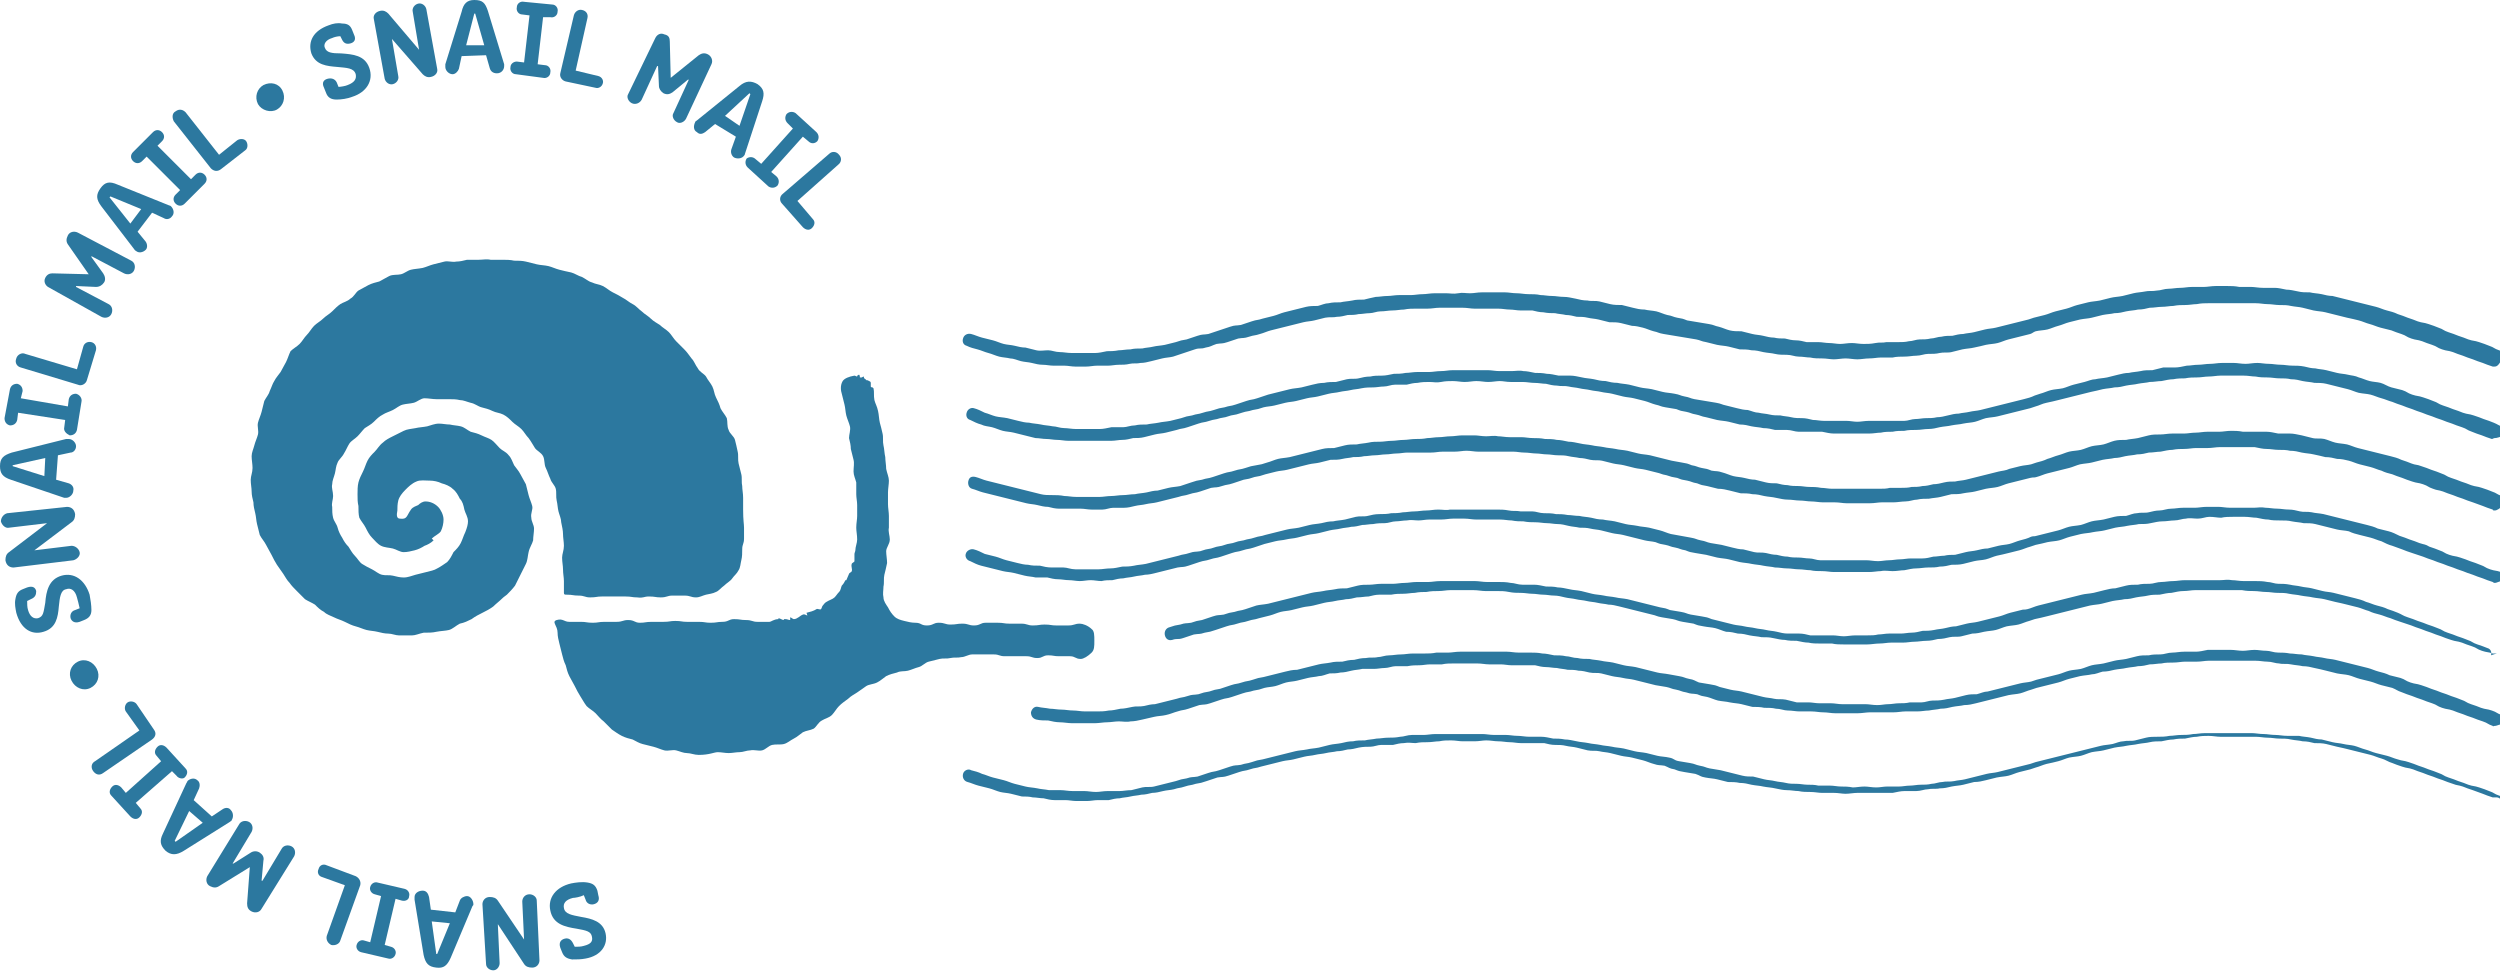<?xml version="1.0" encoding="utf-8"?>
<!-- Generator: Adobe Illustrator 21.1.0, SVG Export Plug-In . SVG Version: 6.00 Build 0)  -->
<svg version="1.1" id="Layer_1" xmlns="http://www.w3.org/2000/svg" xmlns:xlink="http://www.w3.org/1999/xlink" x="0px" y="0px"
	 viewBox="0 0 276.2 108" style="enable-background:new 0 0 276.2 108;" xml:space="preserve">
<style type="text/css">
	.st0{fill:#2C789F;}
</style>
<g>
	<g>
		<path class="st0" d="M63.3,99.2c-0.8,0.2-1.1,0.6-1,1.1c0.1,0.7,0.9,0.8,1.9,1c1.2,0.2,2.4,0.5,2.7,1.8c0.3,1.3-0.5,2.5-2.2,2.8
			c-0.5,0.1-1,0.1-1.5,0.1c-0.6-0.1-0.9-0.3-1.1-0.8l-0.2-0.5c-0.2-0.6,0.1-0.9,0.5-1s0.7,0.1,0.9,0.5l0.2,0.4c0.3,0,0.7,0,1-0.1
			c0.8-0.2,1-0.5,0.9-1c-0.1-0.6-0.6-0.7-1.7-0.9c-1.3-0.2-2.6-0.5-2.9-2c-0.3-1.4,0.6-2.6,2.3-3c0.5-0.1,1.2-0.2,1.8-0.1
			c0.6,0.1,0.9,0.3,1.1,0.9l0.1,0.5c0.2,0.6-0.1,0.9-0.5,1s-0.8-0.1-0.9-0.5l-0.2-0.5C64.1,99.1,63.5,99.2,63.3,99.2z"/>
		<path class="st0" d="M59.6,106.1c0,0.4-0.3,0.8-0.8,0.8c-0.4,0-0.7-0.1-0.9-0.4l-2.9-4.4l0,0l0.2,4.3c0,0.4-0.3,0.8-0.7,0.8
			s-0.8-0.3-0.8-0.7l-0.4-6.6c0-0.4,0.3-0.8,0.8-0.8c0.4,0,0.7,0.1,0.9,0.4l2.9,4.3l0,0l-0.2-4.2c0-0.4,0.3-0.8,0.8-0.8
			c0.4,0,0.8,0.3,0.8,0.7L59.6,106.1z"/>
		<path class="st0" d="M49.8,105.8c-0.4,0.9-0.8,1.2-1.6,1.1c-0.9-0.1-1.2-0.5-1.4-1.4l-1-6.1c0-0.1,0-0.2,0-0.3
			c0-0.4,0.4-0.7,0.9-0.7c0.4,0,0.6,0.3,0.7,0.7l0.2,1.4l2.7,0.3l0.5-1.3c0.1-0.3,0.5-0.5,0.8-0.5c0.4,0,0.7,0.5,0.7,0.9
			c0,0.1,0,0.1-0.1,0.2L49.8,105.8z M49.7,102l-2-0.2l0.5,3.6h0.1L49.7,102z"/>
		<path class="st0" d="M44.4,99.5l-0.7-0.2l-1.2,5.1l0.7,0.2c0.4,0.1,0.6,0.5,0.5,0.8c-0.1,0.4-0.5,0.6-0.8,0.5l-3-0.7
			c-0.4-0.1-0.6-0.5-0.5-0.8c0.1-0.4,0.5-0.6,0.8-0.5l0.7,0.2l1.2-5.1l-0.7-0.2c-0.4-0.1-0.6-0.5-0.5-0.8c0.1-0.4,0.5-0.6,0.8-0.5
			l3,0.7c0.4,0.1,0.6,0.5,0.5,0.8C45.2,99.4,44.8,99.6,44.4,99.5z"/>
		<path class="st0" d="M37.6,103.9c-0.1,0.4-0.6,0.6-1,0.5c-0.4-0.2-0.6-0.6-0.5-1l2-5.6l-2.5-0.9c-0.4-0.1-0.6-0.5-0.4-0.9
			c0.1-0.4,0.5-0.6,0.9-0.4l3.2,1.2c0.4,0.2,0.6,0.6,0.5,1L37.6,103.9z"/>
		<path class="st0" d="M28.9,100.4c-0.2,0.4-0.7,0.5-1.1,0.3s-0.5-0.5-0.5-0.9l0.3-4l0,0l-3.4,2.1c-0.3,0.2-0.6,0.2-1,0
			s-0.5-0.7-0.3-1.1l3.5-5.7c0.2-0.4,0.7-0.5,1.1-0.3s0.5,0.7,0.3,1.1l-2.1,3.5h0.1l1.9-1.2c0.3-0.2,0.7-0.2,1,0s0.5,0.5,0.4,0.9
			l-0.2,2.2H29l2.1-3.5c0.2-0.4,0.7-0.5,1.1-0.3c0.4,0.2,0.5,0.7,0.3,1.1L28.9,100.4z"/>
		<path class="st0" d="M20.3,94c-0.8,0.5-1.4,0.5-2,0c-0.6-0.6-0.7-1.1-0.3-1.9l2.6-5.6c0.1-0.1,0.1-0.2,0.1-0.2
			c0.3-0.3,0.8-0.4,1.1-0.1c0.3,0.2,0.3,0.6,0.2,0.9l-0.6,1.3l2,1.8l1.2-0.8c0.3-0.2,0.7-0.2,0.9,0.1c0.3,0.3,0.3,0.8,0.1,1.1
			c0,0.1-0.1,0.1-0.2,0.2L20.3,94z M22.4,90.9l-1.5-1.3l-1.6,3.3l0.1,0.1L22.4,90.9z"/>
		<path class="st0" d="M19.5,85.7L19,85.2l-4,3.5l0.5,0.6c0.3,0.3,0.2,0.7-0.1,1s-0.7,0.2-1-0.1l-2.1-2.3c-0.3-0.3-0.2-0.7,0.1-1
			s0.7-0.2,1,0.1l0.5,0.6l3.9-3.5l-0.5-0.6c-0.3-0.3-0.2-0.7,0.1-1c0.3-0.3,0.7-0.2,1,0.1l2.1,2.3c0.3,0.3,0.2,0.7-0.1,1
			C20.2,86.1,19.7,86,19.5,85.7z"/>
		<path class="st0" d="M11.4,85.4c-0.4,0.3-0.8,0.2-1.1-0.2c-0.3-0.4-0.2-0.9,0.2-1.1l4.9-3.4l-1.5-2.1c-0.2-0.3-0.1-0.8,0.2-1
			s0.8-0.1,1,0.2l1.9,2.8c0.3,0.4,0.2,0.8-0.2,1.1L11.4,85.4z"/>
		<path class="st0" d="M10,76c-0.8,0.4-1.7,0-2.1-0.8s-0.1-1.7,0.7-2.1s1.7,0,2.1,0.8C11.1,74.7,10.8,75.6,10,76z"/>
		<path class="st0" d="M8.5,66c-0.2-0.8-0.7-1.1-1.2-0.9C6.7,65.2,6.6,66,6.5,67c-0.1,1.2-0.3,2.4-1.7,2.8c-1.3,0.4-2.5-0.3-3-2.1
			c-0.1-0.5-0.2-1-0.1-1.5c0.1-0.6,0.3-0.9,0.8-1.1L3,64.9c0.6-0.2,0.9,0,1,0.4c0,0.4-0.1,0.7-0.6,0.9L3,66.4c0,0.3,0,0.7,0.1,1
			c0.2,0.7,0.6,1,1.1,0.9c0.6-0.2,0.6-0.6,0.8-1.7c0.1-1.3,0.4-2.6,1.8-3s2.6,0.5,3.1,2.1c0.1,0.5,0.2,1.2,0.2,1.7
			c0,0.6-0.3,0.9-0.8,1.1l-0.5,0.2c-0.6,0.2-0.9-0.1-1-0.4c-0.1-0.4,0.1-0.8,0.5-0.9l0.5-0.2C8.7,66.8,8.6,66.3,8.5,66z"/>
		<path class="st0" d="M1.5,62.7c-0.4,0-0.8-0.2-0.9-0.8c0-0.4,0.1-0.7,0.4-0.9l4.2-3.2l0,0L1,58.3c-0.4,0.1-0.8-0.3-0.9-0.7
			c0-0.4,0.3-0.8,0.7-0.9L7.4,56c0.4,0,0.8,0.2,0.9,0.8c0,0.4-0.1,0.7-0.4,0.9l-4.1,3.1l0,0l4.1-0.5c0.4,0,0.8,0.3,0.9,0.7
			s-0.3,0.8-0.7,0.9L1.5,62.7z"/>
		<path class="st0" d="M1.2,53C0.3,52.7,0,52.3,0,51.5c0-0.9,0.4-1.2,1.3-1.5l6-1.5c0.1,0,0.2,0,0.3,0c0.4,0,0.8,0.4,0.8,0.8
			c0,0.4-0.3,0.7-0.6,0.7l-1.4,0.3L6.2,53l1.4,0.4c0.3,0.1,0.6,0.4,0.5,0.8c0,0.4-0.4,0.8-0.8,0.8c-0.1,0-0.1,0-0.2,0L1.2,53z
			 M4.9,52.6l0.1-2l-3.6,0.8v0.1L4.9,52.6z"/>
		<path class="st0" d="M7.1,47.2l0.1-0.8L2,45.6l-0.1,0.8C1.8,46.8,1.5,47,1.1,47c-0.4-0.1-0.6-0.4-0.6-0.8L1.1,43
			c0.1-0.4,0.4-0.6,0.8-0.6c0.4,0.1,0.6,0.4,0.6,0.8L2.3,44l5.2,0.9l0.1-0.8c0.1-0.4,0.4-0.6,0.8-0.6C8.8,43.6,9.1,44,9,44.4
			l-0.5,3.1c-0.1,0.4-0.4,0.6-0.8,0.6C7.3,47.9,7,47.6,7.1,47.2z"/>
		<path class="st0" d="M2.3,40.6c-0.4-0.1-0.7-0.5-0.5-1c0.1-0.4,0.6-0.7,1-0.5l5.7,1.7l0.7-2.5c0.1-0.4,0.5-0.6,0.9-0.5
			s0.6,0.5,0.5,0.9l-1,3.3c-0.1,0.4-0.6,0.7-1,0.5L2.3,40.6z"/>
		<path class="st0" d="M5.3,31.7c-0.3-0.2-0.5-0.6-0.3-1s0.5-0.5,0.8-0.5l4,0.1l0,0L7.5,27c-0.2-0.3-0.2-0.6,0-1s0.7-0.5,1.1-0.3
			l5.9,3.1c0.4,0.2,0.5,0.7,0.3,1.1s-0.7,0.5-1.1,0.3l-3.6-1.9v0.1l1.3,1.8c0.2,0.3,0.3,0.7,0.1,1s-0.5,0.5-0.9,0.5l-2.2-0.1v0.1
			l3.6,1.9c0.4,0.2,0.5,0.7,0.3,1.1c-0.2,0.4-0.7,0.5-1.1,0.3L5.3,31.7z"/>
		<path class="st0" d="M11.2,22.8c-0.6-0.8-0.6-1.3-0.1-2s1-0.8,1.9-0.4l5.7,2.3c0.1,0,0.2,0.1,0.2,0.1c0.3,0.3,0.4,0.8,0.1,1.1
			c-0.2,0.3-0.6,0.4-0.9,0.2l-1.3-0.6l-1.6,2.1l0.9,1.1c0.2,0.3,0.2,0.7,0,0.9c-0.3,0.3-0.8,0.4-1.1,0.1c-0.1,0-0.1-0.1-0.2-0.2
			L11.2,22.8z M14.4,24.7l1.2-1.6l-3.4-1.4l-0.1,0.1L14.4,24.7z"/>
		<path class="st0" d="M19.4,21.5l0.5-0.5l-3.7-3.7l-0.5,0.5c-0.3,0.3-0.7,0.3-1,0s-0.3-0.7,0-1l2.2-2.2c0.3-0.3,0.7-0.3,1,0
			s0.3,0.7,0,1l-0.5,0.5l3.7,3.7l0.5-0.5c0.3-0.3,0.7-0.3,1,0s0.3,0.7,0,1l-2.2,2.2c-0.3,0.3-0.7,0.3-1,0S19.1,21.8,19.4,21.5z"/>
		<path class="st0" d="M19.2,13.4C19,13,19,12.5,19.4,12.3c0.4-0.3,0.8-0.2,1.1,0.1l3.7,4.7l2-1.6c0.3-0.2,0.8-0.2,1,0.1
			s0.2,0.8-0.1,1l-2.7,2.1c-0.4,0.3-0.8,0.2-1.1-0.1L19.2,13.4z"/>
		<path class="st0" d="M28.5,11.5c-0.4-0.8-0.1-1.7,0.6-2.1c0.8-0.4,1.7-0.2,2.1,0.6s0.1,1.7-0.6,2.1C29.9,12.5,28.9,12.2,28.5,11.5
			z"/>
		<path class="st0" d="M38.4,9.4c0.8-0.3,1-0.7,0.9-1.2c-0.2-0.7-1-0.7-2-0.8c-1.2-0.1-2.4-0.2-2.9-1.5c-0.4-1.3,0.2-2.5,1.9-3.1
			c0.5-0.2,1-0.3,1.5-0.2c0.6,0,0.9,0.2,1.1,0.7l0.2,0.5c0.3,0.6,0,0.9-0.4,1s-0.7,0-0.9-0.4L37.6,4c-0.3,0-0.7,0.1-0.9,0.2
			c-0.7,0.2-1,0.7-0.8,1.1c0.2,0.5,0.7,0.6,1.8,0.6C39,6,40.3,6.1,40.8,7.5s-0.3,2.7-1.9,3.2c-0.5,0.2-1.2,0.3-1.7,0.3
			c-0.6,0-1-0.2-1.2-0.8l-0.2-0.5c-0.3-0.6,0-0.9,0.4-1s0.8,0,1,0.4l0.2,0.5C37.6,9.6,38.2,9.5,38.4,9.4z"/>
		<path class="st0" d="M41.3,2.1c-0.1-0.4,0.2-0.8,0.7-0.9c0.4-0.1,0.7,0.1,0.9,0.3l3.4,4l0,0l-0.7-4.2c-0.1-0.4,0.2-0.8,0.6-0.9
			C46.6,0.3,47,0.6,47.1,1l1.2,6.6c0.1,0.4-0.2,0.8-0.7,0.9c-0.4,0.1-0.7-0.1-0.9-0.3l-3.4-3.9l0,0L44,8.4c0.1,0.4-0.2,0.8-0.6,0.9
			c-0.4,0.1-0.8-0.2-0.9-0.6L41.3,2.1z"/>
		<path class="st0" d="M51,1.3C51.2,0.4,51.6,0,52.4,0c0.9,0,1.2,0.3,1.5,1.2l1.8,5.9c0,0.1,0,0.2,0,0.2c0,0.4-0.3,0.8-0.8,0.8
			c-0.4,0-0.7-0.2-0.8-0.6l-0.4-1.4L51,6.2l-0.3,1.4c-0.1,0.3-0.4,0.6-0.7,0.6c-0.4,0-0.8-0.4-0.8-0.8c0-0.1,0-0.1,0-0.3L51,1.3z
			 M51.5,5h2l-1-3.5h-0.1L51.5,5z"/>
		<path class="st0" d="M57.1,6.8l0.8,0.1l0.6-5.2l-0.8-0.1c-0.4,0-0.7-0.4-0.6-0.8c0-0.4,0.4-0.7,0.8-0.6L61,0.5
			c0.4,0,0.7,0.4,0.6,0.8c0,0.4-0.4,0.7-0.8,0.6l-0.8,0l-0.6,5.2l0.8,0.1c0.4,0,0.7,0.4,0.6,0.8c0,0.4-0.4,0.7-0.8,0.6l-3-0.4
			c-0.4,0-0.7-0.4-0.6-0.8C56.4,7.1,56.7,6.8,57.1,6.8z"/>
		<path class="st0" d="M63.4,1.7c0.1-0.4,0.5-0.7,0.9-0.6C64.8,1.2,65,1.6,64.9,2l-1.3,5.8l2.5,0.6c0.4,0.1,0.6,0.5,0.5,0.8
			c-0.1,0.4-0.5,0.6-0.8,0.5L62.5,9c-0.4-0.1-0.7-0.5-0.6-0.9L63.4,1.7z"/>
		<path class="st0" d="M72.4,4.2c0.2-0.4,0.6-0.6,1-0.4C73.9,3.9,74,4.2,74,4.6l0.1,4l0,0l3.1-2.5c0.3-0.2,0.6-0.3,1-0.1
			c0.4,0.2,0.6,0.7,0.4,1.1l-2.8,6c-0.2,0.4-0.7,0.6-1,0.4c-0.4-0.2-0.6-0.7-0.4-1l1.7-3.7H76l-1.7,1.4c-0.3,0.2-0.6,0.3-1,0.1
			c-0.3-0.2-0.5-0.5-0.5-0.8l-0.1-2.2h-0.1L70.9,11c-0.2,0.4-0.7,0.6-1.1,0.4c-0.4-0.2-0.6-0.7-0.4-1L72.4,4.2z"/>
		<path class="st0" d="M81.7,9.5c0.7-0.6,1.3-0.6,2-0.2c0.7,0.5,0.8,1,0.5,1.9L82.3,17c0,0.1-0.1,0.2-0.1,0.2
			c-0.2,0.3-0.7,0.4-1.1,0.2c-0.3-0.2-0.4-0.6-0.3-0.9l0.5-1.4L79,13.7l-1.1,0.9c-0.3,0.2-0.6,0.3-0.9,0c-0.4-0.2-0.4-0.7-0.2-1.1
			c0-0.1,0.1-0.1,0.2-0.2L81.7,9.5z M80.1,12.8l1.6,1.1l1.2-3.5l-0.1-0.1L80.1,12.8z"/>
		<path class="st0" d="M83.5,17.6l0.6,0.5l3.5-3.9L87,13.6c-0.3-0.3-0.3-0.7-0.1-1c0.3-0.3,0.7-0.3,1-0.1l2.3,2.1
			c0.3,0.3,0.3,0.7,0.1,1c-0.3,0.3-0.7,0.3-1,0l-0.6-0.5L85.2,19l0.6,0.5c0.3,0.3,0.3,0.7,0.1,1c-0.3,0.3-0.7,0.3-1,0.1l-2.3-2.1
			c-0.3-0.3-0.3-0.7-0.1-1C82.8,17.3,83.2,17.3,83.5,17.6z"/>
		<path class="st0" d="M91.6,17c0.3-0.3,0.8-0.3,1.1,0.1c0.3,0.3,0.3,0.8-0.1,1.1l-4.5,4l1.7,2c0.3,0.3,0.2,0.7-0.1,1
			s-0.7,0.2-1-0.1l-2.3-2.6c-0.3-0.3-0.3-0.8,0.1-1.1L91.6,17z"/>
	</g>
	<g>
		<g>
			<path class="st0" d="M82.2,58.3c0,0.6,0,0.6,0,1.2S82,60.1,82,60.7c0,0.4,0,0.8-0.1,1.2s-0.1,0.8-0.3,1.1
				c-0.2,0.4-0.5,0.6-0.7,0.9s-0.6,0.5-0.9,0.8c-0.3,0.2-0.6,0.6-0.9,0.7c-0.4,0.2-0.7,0.2-1.1,0.3c-0.4,0.1-0.7,0.3-1.1,0.3
				c-0.6,0-0.6-0.2-1.3-0.2c-0.6,0-0.6,0-1.3,0c-0.6,0-0.6,0.2-1.3,0.2c-0.6,0-0.6-0.1-1.3-0.1c-0.6,0-0.6,0.2-1.3,0.1
				c-0.6,0-0.6-0.1-1.3-0.1c-0.6,0-0.6,0-1.3,0c-0.6,0-0.6,0-1.3,0c-0.6,0-0.6,0.1-1.3,0.1c-0.6,0-0.6-0.2-1.3-0.2
				c-0.6,0-0.6-0.1-1.3-0.1c-0.2,0-0.3,0-0.3-0.2c0-0.3,0-0.7,0-1.3c0-0.4-0.1-0.8-0.1-1.3c0-0.4-0.1-0.8-0.1-1.3
				c0-0.4,0.2-0.8,0.2-1.3c0-0.4-0.1-0.9-0.1-1.3c0-0.4-0.1-0.8-0.2-1.3c0-0.4-0.2-0.8-0.3-1.2s-0.1-0.8-0.2-1.2
				c-0.1-0.4,0-0.9-0.1-1.3c-0.1-0.4-0.5-0.7-0.6-1.1c-0.2-0.4-0.3-0.8-0.5-1.2s-0.1-0.9-0.3-1.3c-0.2-0.4-0.7-0.6-0.9-0.9
				c-0.2-0.3-0.4-0.7-0.7-1.1c-0.3-0.3-0.5-0.7-0.8-1s-0.7-0.5-1-0.8s-0.6-0.6-1-0.8s-0.8-0.2-1.2-0.4s-0.8-0.3-1.2-0.4
				c-0.4-0.1-0.7-0.4-1.2-0.5c-0.4-0.1-0.8-0.3-1.2-0.3c-0.4-0.1-0.8-0.1-1.3-0.1c-0.4,0-0.8,0-1.3,0c-0.4,0-0.9-0.1-1.3-0.1
				c-0.4,0-0.8,0.4-1.2,0.5s-0.8,0.1-1.2,0.2c-0.4,0.1-0.7,0.4-1.1,0.6c-0.4,0.2-0.8,0.3-1.1,0.5c-0.4,0.2-0.7,0.5-1,0.8
				s-0.7,0.5-1,0.7c-0.3,0.3-0.5,0.6-0.8,0.9c-0.3,0.3-0.7,0.5-0.9,0.8s-0.4,0.8-0.6,1.1c-0.2,0.4-0.6,0.7-0.7,1
				c-0.2,0.4-0.2,0.8-0.3,1.2s-0.3,0.8-0.3,1.2c-0.1,0.4,0.1,0.8,0.1,1.3c0,0.4-0.2,0.8-0.1,1.2c0,0.4,0,0.8,0.1,1.2
				s0.4,0.7,0.5,1.1c0.1,0.4,0.3,0.8,0.5,1.1c0.2,0.4,0.4,0.7,0.7,1c0.2,0.3,0.4,0.7,0.7,1s0.5,0.7,0.8,0.9s0.7,0.4,1.1,0.6
				c0.4,0.2,0.7,0.5,1.1,0.6c0.4,0.1,0.8,0,1.2,0.1s0.8,0.2,1.2,0.2c0.5,0,0.9-0.2,1.3-0.3c0.4-0.1,0.8-0.2,1.2-0.3s0.9-0.2,1.2-0.4
				c0.4-0.2,0.8-0.5,1.1-0.7c0.3-0.3,0.5-0.7,0.7-1.1c0.3-0.3,0.6-0.6,0.8-1s0.3-0.8,0.5-1.2c0.2-0.5,0.3-0.9,0.3-1.2
				c0-0.5-0.3-0.9-0.4-1.3c-0.1-0.5-0.2-0.9-0.5-1.2c-0.2-0.4-0.4-0.8-0.8-1.1c-0.3-0.3-0.8-0.5-1.2-0.6c-0.4-0.2-0.9-0.3-1.3-0.3
				c-0.5,0-1.1-0.1-1.5,0.1c-0.5,0.2-0.9,0.6-1.2,0.9c-0.4,0.4-0.7,0.8-0.8,1.2s-0.1,0.8-0.1,1.1c-0.1,0.5-0.1,0.9,0.3,0.9
				c0.8,0.1,0.7-0.3,1.2-1c0.2-0.3,0.6-0.4,0.8-0.5c0.2-0.2,0.5-0.4,0.8-0.4c0.5,0,1,0.2,1.4,0.6c0.3,0.3,0.6,0.9,0.6,1.4
				c0,0.4-0.1,0.9-0.3,1.3c-0.2,0.3-0.7,0.5-1,0.8l0.2,0.2c-0.3,0.3-0.7,0.5-1,0.6c-0.3,0.2-0.7,0.4-1.1,0.5
				C45.4,60.9,45,61,44.6,61s-0.8-0.3-1.2-0.4c-0.4-0.1-0.9-0.1-1.3-0.3c-0.4-0.2-0.7-0.6-1-0.9c-0.3-0.3-0.5-0.7-0.7-1.1
				c-0.2-0.4-0.5-0.7-0.7-1.1c-0.1-0.4-0.1-0.8-0.1-1.3c-0.1-0.4-0.1-0.8-0.1-1.3c0-0.4,0-0.9,0.1-1.3c0.1-0.4,0.3-0.8,0.5-1.2
				s0.3-0.8,0.5-1.2s0.5-0.7,0.8-1s0.5-0.7,0.9-1c0.3-0.3,0.7-0.5,1.1-0.7c0.4-0.2,0.8-0.4,1.2-0.6c0.4-0.2,0.8-0.2,1.3-0.3
				c0.4-0.1,0.8-0.1,1.3-0.2c0.4-0.1,0.8-0.3,1.3-0.3c0.4,0,0.8,0.1,1.2,0.1c0.4,0.1,0.8,0.1,1.2,0.2c0.4,0.1,0.7,0.4,1.1,0.6
				c0.4,0.1,0.8,0.2,1.2,0.4s0.8,0.3,1.1,0.5s0.6,0.6,0.9,0.9c0.3,0.3,0.7,0.4,1,0.8c0.3,0.3,0.4,0.7,0.6,1.1c0.2,0.3,0.5,0.6,0.7,1
				s0.4,0.7,0.6,1.1c0.1,0.4,0.2,0.8,0.3,1.2s0.3,0.8,0.4,1.2c0.1,0.4-0.2,0.8-0.1,1.3c0,0.4,0.3,0.8,0.3,1.2s-0.1,0.9-0.1,1.3
				c-0.1,0.4-0.4,0.8-0.5,1.3c-0.1,0.4-0.1,0.9-0.3,1.3c-0.2,0.4-0.4,0.8-0.6,1.2c-0.2,0.4-0.4,0.8-0.6,1.2c-0.3,0.4-0.6,0.7-0.9,1
				c-0.1,0.1-0.3,0.2-0.5,0.4c-0.3,0.3-0.7,0.6-1,0.9c-0.4,0.3-0.8,0.5-1.2,0.7s-0.8,0.4-1.2,0.7c-0.4,0.2-0.8,0.4-1.3,0.5
				c-0.4,0.2-0.8,0.6-1.2,0.7s-0.9,0.1-1.4,0.2c-0.4,0.1-0.9,0.1-1.4,0.1c-0.5,0.1-0.9,0.3-1.3,0.3c-0.5,0-0.9,0-1.4,0
				c-0.4,0-0.8-0.2-1.2-0.2s-0.8-0.1-1.2-0.2s-0.8-0.1-1.2-0.2s-0.8-0.3-1.2-0.4s-0.8-0.3-1.2-0.5s-0.8-0.3-1.2-0.5
				s-0.8-0.3-1.1-0.6c-0.4-0.2-0.7-0.5-1-0.8c-0.3-0.2-0.8-0.4-1.1-0.6c-0.3-0.3-0.6-0.6-0.9-0.9c-0.3-0.3-0.6-0.6-0.8-0.9
				c-0.3-0.3-0.5-0.7-0.7-1s-0.5-0.7-0.7-1s-0.4-0.7-0.6-1.1c-0.2-0.4-0.4-0.7-0.6-1.1c-0.2-0.4-0.5-0.7-0.7-1.1
				c-0.1-0.4-0.2-0.8-0.3-1.2c-0.1-0.4-0.1-0.8-0.2-1.2S28,55.9,28,55.5c-0.1-0.4-0.2-0.8-0.2-1.2s-0.1-0.8-0.1-1.3
				c0-0.4,0.2-0.8,0.2-1.3c0-0.4-0.1-0.9-0.1-1.3c0-0.4,0.2-0.8,0.3-1.2c0.1-0.4,0.3-0.8,0.4-1.2s-0.1-0.9,0-1.3
				c0.1-0.4,0.3-0.8,0.4-1.2s0.2-0.8,0.3-1.2c0.2-0.4,0.5-0.7,0.6-1.1c0.2-0.4,0.3-0.8,0.5-1.1c0.2-0.4,0.5-0.7,0.7-1
				c0.2-0.4,0.4-0.7,0.6-1.1c0.2-0.4,0.3-0.8,0.5-1.2c0.3-0.3,0.7-0.5,1-0.8s0.5-0.7,0.8-1s0.5-0.7,0.8-1s0.7-0.5,1-0.8
				s0.7-0.5,1-0.8s0.6-0.6,0.9-0.8c0.3-0.2,0.8-0.3,1.1-0.6c0.4-0.2,0.6-0.7,0.9-0.9c0.4-0.2,0.7-0.4,1.1-0.6
				c0.4-0.2,0.8-0.3,1.2-0.4c0.4-0.2,0.7-0.4,1.1-0.6c0.4-0.2,0.9-0.1,1.3-0.2c0.4-0.1,0.7-0.4,1.1-0.5c0.4-0.1,0.8-0.1,1.3-0.2
				c0.4-0.1,0.8-0.3,1.2-0.4s0.8-0.2,1.2-0.3c0.4-0.1,0.9,0.1,1.3,0c0.4,0,0.8-0.1,1.2-0.2c0.4,0,0.8,0,1.3,0c0.4,0,0.9-0.1,1.3,0
				c0.4,0,0.9,0,1.3,0c0.4,0,0.9,0,1.3,0.1c0.4,0,0.9,0,1.3,0.1c0.4,0.1,0.8,0.2,1.2,0.3c0.4,0.1,0.9,0.1,1.3,0.2
				c0.4,0.1,0.8,0.3,1.2,0.4s0.8,0.2,1.3,0.3c0.4,0.1,0.8,0.4,1.2,0.5c0.4,0.2,0.7,0.5,1.1,0.6c0.4,0.2,0.8,0.2,1.2,0.4
				c0.4,0.2,0.7,0.5,1.1,0.7s0.8,0.4,1.1,0.6c0.4,0.2,0.7,0.5,1.1,0.7s0.7,0.6,1,0.8c0.3,0.3,0.7,0.5,1,0.8s0.7,0.5,1,0.7
				c0.3,0.3,0.7,0.5,1,0.8s0.5,0.7,0.8,1s0.6,0.6,0.9,0.9c0.3,0.3,0.5,0.6,0.8,1c0.3,0.3,0.4,0.7,0.7,1.1c0.2,0.4,0.7,0.6,0.9,0.9
				c0.2,0.4,0.5,0.7,0.7,1.1c0.2,0.4,0.2,0.8,0.4,1.2c0.2,0.4,0.4,0.8,0.5,1.2c0.2,0.4,0.5,0.7,0.7,1.1c0.1,0.4,0,0.9,0.2,1.3
				c0.1,0.4,0.6,0.7,0.7,1.1c0.1,0.4,0.2,0.8,0.3,1.3c0.1,0.4,0,0.9,0.1,1.3c0.1,0.4,0.2,0.8,0.3,1.2c0.1,0.4,0,0.9,0.1,1.3
				c0,0.4,0.1,0.8,0.1,1.3c0,0.4,0,0.9,0,1.3C82.1,57.5,82.2,57.9,82.2,58.3z"/>
		</g>
		<g>
			<path class="st0" d="M79.3,83.1c0.4,0,0.8,0.1,1.2,0.1c0.4,0,0.8-0.1,1.2-0.1c0.4,0,0.8-0.2,1.2-0.2c0.4-0.1,0.9,0.1,1.3,0
				s0.7-0.5,1.1-0.6s0.9,0,1.3-0.1s0.7-0.4,1.1-0.6s0.7-0.5,1-0.7c0.4-0.2,0.8-0.2,1.2-0.4c0.3-0.2,0.5-0.7,0.9-0.9
				c0.3-0.2,0.8-0.3,1.1-0.6c0.3-0.3,0.5-0.7,0.8-1s0.6-0.5,1-0.8c0.3-0.3,0.7-0.5,1-0.7s0.7-0.5,1-0.7s0.8-0.2,1.2-0.4
				c0.4-0.2,0.7-0.5,1-0.7c0.4-0.2,0.8-0.3,1.2-0.4c0.4-0.2,0.8-0.1,1.2-0.2c0.4-0.1,0.8-0.3,1.2-0.4c0.4-0.1,0.7-0.5,1.1-0.6
				s0.8-0.2,1.2-0.3c0.4-0.1,0.8,0,1.2-0.1c0.4-0.1,0.8,0,1.2-0.1c0.4,0,0.8-0.3,1.2-0.3c0.6,0,0.6,0,1.2,0s0.6,0,1.2,0
				s0.6,0.2,1.2,0.2s0.6,0,1.2,0s0.6,0,1.2,0s0.6,0.2,1.2,0.2s0.6-0.3,1.2-0.3s0.6,0.1,1.2,0.1s0.6,0,1.2,0s0.6,0.3,1.2,0.3
				c0.3,0,0.8-0.3,1.2-0.7c0.3-0.3,0.3-0.7,0.3-1.3c0-0.6,0-1.1-0.3-1.3c-0.4-0.4-1-0.6-1.3-0.6c-0.6,0-0.6,0.2-1.3,0.2
				c-0.6,0-0.6,0-1.3,0c-0.6,0-0.6-0.1-1.3-0.1c-0.6,0-0.6,0.1-1.3,0.1c-0.6,0-0.6-0.2-1.3-0.2c-0.6,0-0.6,0-1.3,0
				c-0.6,0-0.6-0.1-1.3-0.1c-0.6,0-0.6,0-1.3,0c-0.6,0-0.6,0.3-1.3,0.3c-0.6,0-0.6-0.2-1.3-0.2c-0.6,0-0.6,0.1-1.3,0.1
				c-0.6,0-0.6-0.2-1.3-0.2c-0.6,0-0.6,0.3-1.3,0.3s-0.6-0.3-1.3-0.3c-0.4,0-0.8-0.1-1.2-0.2c-0.4-0.1-0.8-0.2-1.1-0.5
				c-0.3-0.3-0.5-0.6-0.7-1c-0.2-0.3-0.5-0.7-0.5-1.1c-0.1-0.4,0-0.8,0-1.2c0.1-0.4,0-0.9,0.1-1.3c0.1-0.4,0.2-0.8,0.3-1.3
				c0-0.4-0.1-0.9-0.1-1.3c0-0.4,0.4-0.8,0.4-1.3c0-0.4-0.2-0.9-0.1-1.3c0-0.4,0-0.9,0-1.3c0-0.4-0.1-0.9-0.1-1.3c0-0.4,0-0.9,0-1.3
				c0-0.4,0.1-0.9,0.1-1.3c0-0.4-0.2-0.8-0.3-1.3c0-0.4-0.1-0.9-0.1-1.3c-0.1-0.4-0.1-0.9-0.2-1.3c-0.1-0.4,0-0.9-0.1-1.3
				c-0.1-0.4-0.2-0.9-0.3-1.2c-0.1-0.4-0.1-0.9-0.2-1.3c-0.1-0.5-0.3-0.8-0.4-1.2c-0.1-0.5,0-0.9-0.1-1.3l-0.1-0.1
				c0,0-0.2,0-0.2-0.1s0-0.3,0-0.4c0-0.1-0.1-0.2-0.2-0.2C95.9,42,95.8,42,95.7,42c0,0,0-0.1-0.1-0.1l-0.1-0.1c-0.1,0,0-0.2-0.1-0.2
				l-0.2,0.1c-0.1,0-0.1,0-0.2,0c0,0,0-0.3-0.1-0.3s-0.1,0.1-0.2,0.1v0.1c-0.1,0-0.2-0.1-0.3-0.1c-0.6,0.1-1.1,0.3-1.3,0.6
				c-0.3,0.5-0.2,1.1-0.1,1.4c0.1,0.4,0.2,0.8,0.3,1.2c0.1,0.4,0.1,0.8,0.2,1.2s0.3,0.8,0.4,1.2s-0.1,0.9-0.1,1.3
				c0.1,0.4,0.2,0.8,0.2,1.2c0.1,0.4,0.2,0.8,0.3,1.2c0.1,0.4,0,0.8,0,1.3c0,0.4,0.2,0.8,0.3,1.2c0,0.4,0,0.8,0,1.3
				c0,0.4,0.1,0.8,0.1,1.2s0,0.8,0,1.2s-0.1,0.8-0.1,1.3c0,0.4,0.1,0.8,0.1,1.3c0,0.4-0.2,0.8-0.2,1.2c0,0.1-0.1,0.3-0.1,0.4
				c0,0.3,0,0.5,0,0.8c0,0.1-0.3,0.2-0.3,0.3c-0.1,0.3,0.1,0.6,0,0.8c0,0.1-0.3,0.2-0.3,0.3c-0.1,0.2-0.2,0.5-0.3,0.7h-0.1
				c-0.1,0.2-0.2,0.4-0.4,0.6c-0.1,0.2-0.1,0.5-0.3,0.7c-0.2,0.2-0.3,0.4-0.5,0.6s-0.6,0.3-0.9,0.5c-0.2,0.1-0.3,0.3-0.4,0.4
				s-0.1,0.3-0.2,0.4s-0.4-0.1-0.5,0c-0.3,0.2-0.7,0.3-1.1,0.4l0.1,0.3c-0.1,0-0.3-0.2-0.5-0.1c-0.3,0.1-0.6,0.5-1,0.5
				c-0.1,0-0.3-0.2-0.4-0.2v0.3c-0.2,0-0.3-0.1-0.5-0.1c-0.1,0-0.1,0-0.2,0v0.1c-0.2,0-0.4-0.2-0.6-0.2v0.1c-0.5,0-0.8,0.3-1,0.3
				c-0.6,0-0.6,0-1.3,0c-0.6,0-0.6-0.2-1.3-0.2c-0.6,0-0.6-0.1-1.3-0.1c-0.6,0-0.6,0.3-1.3,0.3c-0.6,0-0.6,0.1-1.3,0.1
				c-0.6,0-0.6-0.1-1.3-0.1c-0.6,0-0.6,0-1.3,0c-0.6,0-0.6-0.1-1.3-0.1c-0.6,0-0.6,0.1-1.3,0.1c-0.6,0-0.6,0-1.3,0
				c-0.7,0-0.7,0.1-1.3,0.1c-0.6,0-0.6-0.3-1.3-0.3c-0.6,0-0.6,0.2-1.3,0.2c-0.6,0-0.6,0-1.3,0c-0.7,0-0.7,0.1-1.3,0.1
				c-0.7,0-0.7-0.1-1.3-0.1c-0.7,0-0.7,0-1.3,0s-0.7-0.4-1.4-0.2c-0.6,0.2,0.1,0.6,0.1,1.4c0,0.4,0.1,0.8,0.2,1.2
				c0.1,0.4,0.2,0.8,0.3,1.2c0.1,0.4,0.2,0.8,0.4,1.2c0.1,0.4,0.2,0.8,0.4,1.2c0.2,0.4,0.4,0.7,0.6,1.1c0.2,0.4,0.4,0.8,0.6,1.1
				c0.2,0.3,0.4,0.7,0.7,1.1c0.3,0.3,0.7,0.5,1,0.8s0.5,0.6,0.9,0.9c0.3,0.3,0.6,0.6,0.9,0.9c0.3,0.2,0.7,0.5,1.1,0.7
				s0.8,0.3,1.2,0.4c0.4,0.2,0.7,0.4,1.1,0.5s0.8,0.2,1.2,0.3c0.4,0.1,0.8,0.3,1.2,0.4c0.4,0.1,0.9-0.1,1.3,0s0.8,0.3,1.2,0.3
				c0.4,0,0.8,0.2,1.3,0.2C78.4,83.4,78.9,83.1,79.3,83.1z"/>
		</g>
	</g>
	<g>
		<g>
			<path class="st0" d="M275.6,40.5c-0.1,0-0.2,0-0.2,0c-0.6-0.2-0.6-0.2-1.1-0.4c-0.6-0.2-0.6-0.2-1.1-0.4
				c-0.6-0.2-0.6-0.2-1.1-0.4c-0.6-0.2-0.6-0.2-1.1-0.4c-0.6-0.2-0.6-0.1-1.2-0.3s-0.5-0.3-1.1-0.5s-0.6-0.2-1.1-0.4
				c-0.6-0.2-0.6-0.1-1.2-0.3s-0.5-0.3-1.1-0.5s-0.6-0.2-1.1-0.4c-0.4-0.1-0.8-0.2-1.2-0.3c-0.4-0.1-0.8-0.3-1.2-0.4
				c-0.4-0.1-0.8-0.3-1.2-0.4c-0.4-0.1-0.8-0.2-1.3-0.3c-0.4-0.1-0.8-0.2-1.2-0.3c-0.4-0.1-0.8-0.2-1.2-0.3
				c-0.4-0.1-0.8-0.1-1.3-0.2c-0.4-0.1-0.8-0.2-1.2-0.3s-0.8-0.1-1.3-0.2c-0.4-0.1-0.8-0.1-1.3-0.1c-0.4,0-0.8-0.1-1.3-0.1
				c-0.4,0-0.8-0.1-1.3-0.1c-0.4,0-0.9,0-1.3,0c-0.4,0-0.9,0-1.3,0c-0.4,0-0.9,0-1.3,0c-0.4,0-0.8,0-1.3,0c-0.4,0-0.8,0-1.3,0.1
				c-0.4,0-0.8,0.1-1.3,0.1c-0.4,0-0.8,0-1.3,0.1c-0.4,0-0.8,0.1-1.3,0.1c-0.4,0-0.8,0.1-1.3,0.1c-0.4,0.1-0.8,0.2-1.3,0.2
				c-0.4,0.1-0.8,0.1-1.3,0.2c-0.4,0.1-0.8,0.2-1.3,0.2c-0.4,0.1-0.8,0.1-1.3,0.2c-0.4,0.1-0.8,0.2-1.2,0.3s-0.8,0.1-1.3,0.2
				c-0.4,0.1-0.8,0.2-1.2,0.3s-0.8,0.3-1.2,0.4c-0.4,0.1-0.8,0.3-1.2,0.4c-0.4,0.1-0.9,0.1-1.3,0.2c-0.3,0.1-0.3,0.2-0.6,0.3
				c-0.4,0.1-0.8,0.2-1.2,0.3s-0.8,0.2-1.2,0.3s-0.8,0.3-1.2,0.4c-0.4,0.1-0.8,0.1-1.3,0.2c-0.4,0.1-0.8,0.2-1.3,0.3
				c-0.4,0.1-0.8,0.1-1.3,0.2c-0.4,0.1-0.8,0.2-1.2,0.3s-0.9,0-1.3,0.1c-0.4,0.1-0.8,0.1-1.3,0.1c-0.4,0-0.8,0.2-1.3,0.2
				c-0.4,0-0.8,0.1-1.3,0.1c-0.4,0-0.9,0-1.3,0.1c-0.4,0-0.9,0-1.3,0c-0.4,0-0.8,0.1-1.3,0.1c-0.4,0-0.9,0.1-1.3,0.1
				c-0.4,0-0.9-0.1-1.3-0.1c-0.4,0-0.9,0.1-1.3,0.1c-0.4,0-0.8-0.1-1.3-0.1c-0.4,0-0.9,0-1.3-0.1c-0.4,0-0.8-0.1-1.3-0.1
				c-0.4,0-0.8-0.2-1.3-0.2c-0.4,0-0.9,0-1.3-0.1c-0.4-0.1-0.8-0.1-1.3-0.2c-0.4-0.1-0.8-0.2-1.3-0.2c-0.4-0.1-0.9-0.1-1.3-0.1
				c-0.4-0.1-0.8-0.2-1.2-0.3s-0.8-0.1-1.3-0.2c-0.4-0.1-0.8-0.2-1.2-0.3c-0.6-0.1-0.6-0.2-1.1-0.3c-0.6-0.1-0.6-0.1-1.2-0.2
				c-0.6-0.1-0.6-0.1-1.2-0.2c-0.6-0.1-0.6-0.1-1.2-0.2c-0.6-0.1-0.6-0.2-1.1-0.3c-0.4-0.1-0.8-0.3-1.2-0.4
				c-0.4-0.1-0.8-0.2-1.2-0.2c-0.4-0.1-0.8-0.2-1.2-0.3s-0.8-0.1-1.3-0.1c-0.4-0.1-0.8-0.2-1.2-0.3s-0.8-0.1-1.2-0.2
				c-0.4-0.1-0.8-0.1-1.2-0.1c-0.4-0.1-0.8-0.2-1.2-0.2c-0.4-0.1-0.8-0.1-1.2-0.2c-0.4,0-0.8,0-1.3-0.1c-0.4,0-0.8-0.1-1.2-0.2
				c-0.4,0-0.8,0-1.3,0c-0.4,0-0.8-0.1-1.2-0.1s-0.8-0.1-1.3-0.1c-0.4,0-0.8,0-1.3,0c-0.4,0-0.8,0-1.3,0c-0.4,0-0.8-0.1-1.3-0.1
				c-0.4,0-0.8,0-1.3,0c-0.4,0-0.8,0-1.3,0c-0.4,0-0.8,0.1-1.3,0.1c-0.4,0-0.8,0-1.3,0c-0.4,0-0.8,0-1.3,0.1c-0.4,0-0.8,0.1-1.3,0.1
				c-0.4,0-0.8,0.1-1.3,0.1c-0.4,0-0.8,0.2-1.2,0.2s-0.8,0.1-1.2,0.1c-0.4,0.1-0.8,0.1-1.2,0.1c-0.4,0.1-0.8,0.2-1.2,0.2
				c-0.4,0.1-0.8,0-1.3,0.1c-0.4,0.1-0.8,0.2-1.2,0.3s-0.8,0.1-1.2,0.2c-0.4,0.1-0.8,0.2-1.2,0.3s-0.8,0.2-1.2,0.3s-0.8,0.2-1.2,0.3
				s-0.8,0.3-1.2,0.4c-0.6,0.2-0.6,0.1-1.2,0.3c-0.6,0.2-0.6,0.1-1.2,0.2c-0.6,0.2-0.6,0.2-1.2,0.4c-0.6,0.2-0.6,0.1-1.2,0.2
				c-0.6,0.2-0.6,0.3-1.2,0.4c-0.6,0.2-0.6,0-1.2,0.2c-0.6,0.2-0.6,0.2-1.2,0.4s-0.6,0.2-1.2,0.4c-0.4,0.1-0.8,0.1-1.2,0.2
				c-0.4,0.1-0.8,0.2-1.2,0.3c-0.4,0.1-0.8,0.2-1.2,0.2c-0.4,0.1-0.8,0-1.2,0.1c-0.4,0.1-0.8,0.1-1.2,0.1c-0.4,0-0.8,0.1-1.2,0.1
				c-0.4,0-0.8,0-1.2,0c-0.4,0-0.8,0.1-1.2,0.1c-0.4,0-0.8,0-1.2,0c-0.4,0-0.8-0.1-1.2-0.1c-0.4,0-0.8,0-1.2,0
				c-0.4,0-0.8-0.1-1.2-0.1c-0.4,0-0.8-0.1-1.2-0.2c-0.4-0.1-0.8-0.1-1.2-0.2c-0.4-0.1-0.8-0.3-1.2-0.3c-0.4-0.1-0.8-0.1-1.2-0.2
				c-0.4-0.1-0.8-0.3-1.2-0.4c-0.4-0.1-0.8-0.3-1.2-0.4c-0.4-0.1-0.8-0.2-1.2-0.4c-0.4-0.1-0.5-0.5-0.4-0.8c0.1-0.4,0.5-0.6,0.9-0.5
				s0.8,0.3,1.2,0.4c0.4,0.1,0.8,0.2,1.2,0.3c0.4,0.1,0.8,0.3,1.2,0.4c0.4,0.1,0.8,0.1,1.2,0.2c0.4,0.1,0.8,0.2,1.2,0.2
				c0.4,0.1,0.8,0.2,1.2,0.3c0.4,0.1,0.9,0,1.3,0s0.8,0.2,1.3,0.2c0.4,0,0.8,0.1,1.3,0.1c0.4,0,0.8,0,1.3,0c0.4,0,0.8,0,1.3,0
				c0.4,0,0.8-0.1,1.3-0.2c0.4,0,0.8,0,1.3-0.1c0.4,0,0.8-0.1,1.3-0.1c0.4-0.1,0.8-0.1,1.3-0.1c0.4-0.1,0.8-0.1,1.2-0.2
				c0.4-0.1,0.8-0.1,1.3-0.2c0.4-0.1,0.8-0.2,1.2-0.3c0.6-0.2,0.6-0.2,1.2-0.3c0.6-0.2,0.6-0.2,1.2-0.4c0.6-0.2,0.6-0.1,1.2-0.2
				c0.6-0.2,0.6-0.2,1.2-0.4c0.6-0.2,0.6-0.2,1.2-0.4c0.6-0.2,0.6-0.1,1.2-0.2c0.6-0.2,0.6-0.2,1.2-0.4s0.6-0.1,1.2-0.3
				c0.4-0.1,0.8-0.2,1.2-0.3s0.8-0.3,1.2-0.4c0.4-0.1,0.8-0.2,1.2-0.3s0.8-0.2,1.2-0.3s0.9-0.1,1.3-0.1c0.4-0.1,0.8-0.3,1.2-0.3
				c0.4-0.1,0.8-0.1,1.3-0.1c0.4-0.1,0.8-0.1,1.3-0.2c0.4-0.1,0.8-0.1,1.3-0.1c0.4-0.1,0.8-0.2,1.3-0.3c0.4,0,0.8-0.1,1.3-0.1
				c0.4,0,0.8-0.1,1.3-0.1c0.4,0,0.9,0,1.3,0c0.4,0,0.8-0.1,1.3-0.1c0.4,0,0.8-0.1,1.3-0.1c0.4,0,0.8,0,1.3,0c0.4,0,0.8,0.1,1.3,0
				s0.8,0,1.3,0s0.8-0.1,1.3-0.1c0.4,0,0.9,0,1.3,0c0.4,0,0.8,0,1.3,0c0.4,0,0.8,0.1,1.3,0.1c0.4,0,0.8,0.1,1.3,0.1
				c0.4,0,0.9,0,1.3,0.1c0.4,0,0.8,0.1,1.3,0.1c0.4,0,0.8,0.1,1.3,0.1c0.4,0,0.8,0.1,1.3,0.2c0.4,0.1,0.8,0.2,1.3,0.2
				c0.4,0.1,0.9,0,1.3,0.1c0.4,0.1,0.8,0.2,1.2,0.3s0.9,0.1,1.3,0.1c0.4,0.1,0.8,0.2,1.2,0.3s0.8,0.2,1.3,0.2
				c0.4,0.1,0.8,0.1,1.3,0.2c0.4,0.1,0.8,0.3,1.2,0.4c0.6,0.1,0.6,0.2,1.1,0.3c0.6,0.1,0.6,0.1,1.1,0.3c0.6,0.1,0.6,0.1,1.2,0.2
				c0.6,0.1,0.6,0.1,1.2,0.2c0.6,0.1,0.6,0.2,1.1,0.3c0.4,0.1,0.8,0.3,1.2,0.4c0.4,0.1,0.8,0.1,1.3,0.1c0.4,0.1,0.8,0.2,1.2,0.3
				s0.8,0.1,1.2,0.2c0.4,0.1,0.8,0.2,1.2,0.2c0.4,0.1,0.8,0.1,1.2,0.1c0.4,0.1,0.8,0.2,1.2,0.2s0.8,0.1,1.2,0.2c0.4,0,0.8,0,1.3,0
				c0.4,0,0.8,0.1,1.2,0.1s0.8,0.1,1.2,0.1s0.8-0.1,1.3-0.1c0.4,0,0.8,0.1,1.3,0.1c0.4,0,0.8,0,1.3-0.1s0.8,0,1.2-0.1
				c0.4,0,0.8,0,1.3,0c0.4,0,0.8,0,1.2-0.1c0.4,0,0.8-0.2,1.2-0.2s0.8,0,1.2-0.1c0.4,0,0.8-0.2,1.2-0.2c0.4-0.1,0.8-0.1,1.2-0.1
				c0.4-0.1,0.8-0.2,1.2-0.2c0.4-0.1,0.8-0.1,1.2-0.2c0.4-0.1,0.8-0.2,1.2-0.3s0.8-0.1,1.2-0.2c0.4-0.1,0.8-0.2,1.2-0.3
				s0.8-0.2,1.2-0.3s0.8-0.2,1.2-0.3c0.3-0.1,0.3-0.1,0.6-0.2c0.4-0.1,0.8-0.2,1.2-0.3s0.8-0.3,1.2-0.4c0.4-0.1,0.8-0.2,1.2-0.3
				s0.8-0.3,1.2-0.4c0.4-0.1,0.8-0.2,1.2-0.3s0.8-0.1,1.3-0.2c0.4-0.1,0.8-0.2,1.2-0.3s0.8-0.1,1.3-0.2c0.4-0.1,0.8-0.2,1.2-0.3
				s0.8-0.1,1.3-0.2c0.4-0.1,0.8,0,1.3-0.1c0.4,0,0.8-0.2,1.3-0.2c0.4,0,0.8-0.1,1.3-0.1c0.4,0,0.8-0.1,1.3-0.1c0.4,0,0.8,0,1.3,0
				c0.4,0,0.8-0.1,1.3-0.1c0.4,0,0.8,0,1.3,0c0.4,0,0.8,0,1.3,0.1c0.4,0,0.8,0,1.3,0c0.4,0,0.8,0.1,1.3,0.1c0.4,0,0.8,0,1.3,0
				c0.4,0,0.8,0.1,1.3,0.2c0.4,0,0.8,0.1,1.3,0.2c0.4,0.1,0.8,0.1,1.3,0.1c0.4,0.1,0.8,0.1,1.3,0.2c0.4,0.1,0.8,0.2,1.2,0.2
				c0.4,0.1,0.8,0.2,1.2,0.3c0.4,0.1,0.8,0.2,1.2,0.3c0.4,0.1,0.8,0.2,1.2,0.3c0.4,0.1,0.8,0.2,1.2,0.3c0.4,0.1,0.8,0.3,1.2,0.4
				c0.4,0.1,0.8,0.2,1.2,0.4c0.6,0.2,0.6,0.2,1.1,0.4c0.6,0.2,0.6,0.2,1.1,0.4c0.6,0.2,0.6,0.1,1.2,0.3s0.6,0.2,1.1,0.4
				c0.6,0.2,0.5,0.3,1.1,0.5s0.6,0.2,1.1,0.4c0.6,0.2,0.6,0.2,1.1,0.4c0.6,0.2,0.6,0.1,1.2,0.3s0.6,0.2,1.1,0.4
				c0.6,0.2,0.5,0.3,1.1,0.5c0.4,0.1,0.5,0.5,0.4,0.8C276.1,40.3,275.9,40.5,275.6,40.5z"/>
		</g>
		<g>
			<path class="st0" d="M275.6,48.4c-0.1,0-0.2,0.1-0.3,0.1c-0.6-0.2-0.6-0.2-1.1-0.4c-0.6-0.2-0.6-0.2-1.1-0.4
				c-0.6-0.2-0.5-0.3-1.1-0.5s-0.6-0.2-1.1-0.4c-0.6-0.2-0.6-0.2-1.1-0.4c-0.6-0.2-0.6-0.2-1.1-0.4c-0.6-0.2-0.6-0.2-1.1-0.4
				c-0.6-0.2-0.6-0.2-1.1-0.4c-0.6-0.2-0.6-0.2-1.1-0.4c-0.6-0.2-0.6-0.2-1.1-0.4c-0.4-0.1-0.8-0.3-1.2-0.4
				c-0.4-0.1-0.8-0.3-1.2-0.4c-0.4-0.1-0.8-0.1-1.3-0.2c-0.4-0.1-0.8-0.3-1.2-0.4c-0.4-0.1-0.8-0.2-1.2-0.3
				c-0.4-0.1-0.8-0.2-1.2-0.3c-0.4-0.1-0.9-0.1-1.3-0.1c-0.4-0.1-0.8-0.1-1.3-0.2c-0.4-0.1-0.8-0.2-1.3-0.2
				c-0.4-0.1-0.8-0.1-1.3-0.1c-0.4,0-0.8-0.1-1.3-0.1c-0.4,0-0.8,0-1.3-0.1c-0.4,0-0.8-0.1-1.3-0.1c-0.4,0-0.9,0-1.3,0
				c-0.4,0-0.9,0-1.3,0c-0.4,0-0.8,0.1-1.3,0.1c-0.4,0-0.8,0.1-1.3,0.1c-0.4,0-0.8,0-1.3,0.1c-0.4,0-0.8,0-1.3,0.1
				c-0.4,0-0.8,0.1-1.3,0.2c-0.4,0-0.8,0.1-1.3,0.1c-0.4,0.1-0.8,0.1-1.3,0.2c-0.4,0.1-0.8,0.1-1.3,0.2c-0.4,0.1-0.8,0.2-1.3,0.2
				c-0.4,0.1-0.8,0.1-1.3,0.2c-0.4,0.1-0.8,0.2-1.3,0.3c-0.4,0.1-0.8,0.2-1.2,0.3s-0.8,0.2-1.2,0.3s-0.8,0.2-1.2,0.3
				s-0.8,0.2-1.3,0.3s-0.8,0.3-1.2,0.4c-0.3,0.1-0.3,0.1-0.6,0.2c-0.4,0.1-0.8,0.2-1.2,0.3s-0.8,0.2-1.2,0.3s-0.8,0.2-1.2,0.3
				s-0.8,0.1-1.3,0.2c-0.4,0.1-0.8,0.3-1.2,0.4c-0.4,0.1-0.8,0.1-1.3,0.2c-0.4,0.1-0.8,0.1-1.3,0.2c-0.4,0.1-0.8,0.1-1.3,0.2
				c-0.4,0.1-0.8,0.2-1.3,0.2c-0.4,0-0.8,0.1-1.3,0.1c-0.4,0-0.9,0-1.3,0.1c-0.4,0-0.9,0-1.3,0.1c-0.4,0-0.9,0-1.3,0.1
				c-0.4,0-0.8,0.1-1.3,0.1c-0.4,0-0.9,0-1.3,0c-0.4,0-0.9,0-1.3,0c-0.4,0-0.9,0-1.3,0c-0.4,0-0.8-0.1-1.3-0.2c-0.4,0-0.9,0-1.3,0
				c-0.4,0-0.9,0-1.3,0c-0.4,0-0.8-0.2-1.3-0.2c-0.4,0-0.9,0-1.3,0c-0.4-0.1-0.8-0.2-1.3-0.2c-0.4-0.1-0.8-0.1-1.3-0.2
				c-0.4-0.1-0.8-0.2-1.3-0.2c-0.4-0.1-0.8-0.2-1.2-0.3s-0.8-0.1-1.3-0.2c-0.4-0.1-0.8-0.2-1.2-0.3c-0.6-0.1-0.6-0.2-1.1-0.3
				c-0.6-0.1-0.6-0.2-1.1-0.3c-0.6-0.1-0.6-0.1-1.1-0.3c-0.6-0.1-0.6-0.1-1.2-0.2s-0.6-0.2-1.1-0.3c-0.4-0.1-0.8-0.3-1.2-0.4
				c-0.4-0.1-0.8-0.2-1.2-0.3s-0.8-0.1-1.2-0.2c-0.4-0.1-0.8-0.2-1.2-0.3s-0.8-0.1-1.2-0.2c-0.4-0.1-0.8-0.1-1.2-0.2
				c-0.4-0.1-0.8-0.1-1.2-0.2c-0.4-0.1-0.8-0.1-1.2-0.2c-0.4-0.1-0.8,0-1.3-0.1c-0.4,0-0.8-0.1-1.2-0.2c-0.4,0-0.8-0.1-1.3-0.1
				c-0.4,0-0.8-0.1-1.3-0.1c-0.4,0-0.8,0-1.3,0s-0.8-0.1-1.2-0.1s-0.8,0.1-1.3,0.1c-0.4,0-0.8-0.1-1.3-0.1c-0.4,0-0.8,0.1-1.3,0.1
				c-0.4,0-0.8-0.1-1.3-0.1c-0.4,0-0.8,0-1.3,0.1s-0.8,0-1.3,0c-0.4,0-0.8,0-1.3,0.1c-0.4,0-0.8,0.1-1.2,0.2c-0.4,0-0.8,0-1.3,0
				c-0.4,0-0.8,0.2-1.2,0.2s-0.8,0.1-1.2,0.1s-0.8,0-1.3,0.1c-0.4,0.1-0.8,0.1-1.2,0.2c-0.4,0.1-0.8,0.1-1.2,0.2
				c-0.4,0.1-0.8,0.1-1.2,0.2c-0.4,0.1-0.8,0.2-1.2,0.3s-0.8,0.1-1.2,0.2c-0.4,0.1-0.8,0.2-1.2,0.3s-0.8,0.1-1.2,0.2
				c-0.4,0.1-0.8,0.2-1.2,0.3s-0.8,0.1-1.2,0.2c-0.6,0.2-0.6,0.2-1.2,0.3c-0.6,0.2-0.6,0.1-1.2,0.3c-0.6,0.2-0.6,0.2-1.2,0.3
				c-0.6,0.2-0.6,0.2-1.2,0.3c-0.6,0.2-0.6,0.1-1.2,0.3c-0.6,0.2-0.6,0.1-1.2,0.3c-0.6,0.2-0.6,0.2-1.2,0.4
				c-0.6,0.2-0.6,0.1-1.2,0.3c-0.4,0.1-0.8,0.2-1.2,0.3s-0.8,0.1-1.2,0.2c-0.4,0.1-0.8,0.2-1.2,0.3c-0.4,0.1-0.8,0.1-1.2,0.1
				c-0.4,0.1-0.8,0.2-1.2,0.2c-0.4,0-0.8,0.1-1.2,0.1c-0.4,0-0.8,0-1.2,0c-0.4,0-0.8,0-1.2,0c-0.4,0-0.8,0-1.2,0c-0.4,0-0.8,0-1.2,0
				c-0.4,0-0.8-0.1-1.2-0.1c-0.4,0-0.8-0.1-1.2-0.1c-0.4,0-0.8-0.1-1.2-0.1c-0.4-0.1-0.8-0.2-1.2-0.3c-0.4-0.1-0.8-0.2-1.2-0.3
				c-0.4-0.1-0.8-0.1-1.2-0.2c-0.4-0.1-0.8-0.3-1.2-0.4c-0.4-0.1-0.8-0.1-1.2-0.3c-0.4-0.1-0.8-0.3-1.2-0.5
				c-0.4-0.1-0.5-0.5-0.4-0.8c0.1-0.4,0.5-0.6,0.8-0.5c0.4,0.1,0.8,0.3,1.2,0.5c0.4,0.1,0.8,0.3,1.2,0.4c0.4,0.1,0.8,0.1,1.3,0.2
				c0.4,0.1,0.8,0.2,1.2,0.3c0.4,0.1,0.8,0.2,1.2,0.2c0.4,0.1,0.8,0.1,1.3,0.2c0.4,0.1,0.8,0.1,1.3,0.2c0.4,0,0.8,0.2,1.3,0.2
				c0.4,0,0.8,0.1,1.3,0.1c0.4,0,0.8,0,1.3,0c0.4,0,0.8,0,1.3,0c0.4,0,0.8-0.1,1.3-0.2c0.4,0,0.8,0,1.3,0c0.4,0,0.8-0.2,1.3-0.2
				c0.4-0.1,0.8-0.1,1.3-0.1c0.4-0.1,0.8-0.1,1.3-0.2c0.4-0.1,0.8-0.1,1.3-0.2c0.4-0.1,0.8-0.2,1.2-0.3c0.6-0.2,0.6-0.2,1.2-0.3
				c0.6-0.2,0.6-0.1,1.2-0.3c0.6-0.2,0.6-0.1,1.2-0.3c0.6-0.2,0.6-0.2,1.2-0.3c0.6-0.2,0.6-0.1,1.2-0.3c0.6-0.2,0.6-0.2,1.2-0.4
				c0.6-0.2,0.6-0.1,1.2-0.3s0.6-0.2,1.2-0.4c0.4-0.1,0.8-0.2,1.2-0.3s0.8-0.2,1.2-0.3s0.8-0.1,1.3-0.2c0.4-0.1,0.8-0.2,1.2-0.3
				s0.8-0.2,1.3-0.2c0.4-0.1,0.9-0.1,1.3-0.1c0.4-0.1,0.8-0.2,1.2-0.3s0.9,0,1.3-0.1c0.4-0.1,0.8-0.2,1.3-0.2
				c0.4-0.1,0.8-0.1,1.3-0.1c0.4,0,0.8-0.1,1.3-0.2c0.4,0,0.8,0,1.3-0.1c0.4,0,0.8-0.1,1.3-0.1c0.4,0,0.9,0,1.3,0
				c0.4,0,0.8-0.1,1.3-0.1s0.8-0.1,1.3-0.1s0.8,0,1.3,0s0.8,0,1.3,0c0.4,0,0.8,0,1.3,0c0.4,0,0.8,0.1,1.3,0.1c0.4,0,0.8,0,1.3,0
				c0.4,0,0.9-0.1,1.3,0c0.4,0,0.8,0.1,1.3,0.2c0.4,0,0.8,0,1.3,0.1c0.4,0,0.8,0.1,1.3,0.2c0.4,0,0.9,0,1.3,0c0.4,0,0.8,0.1,1.3,0.2
				c0.4,0.1,0.8,0.1,1.3,0.2c0.4,0.1,0.8,0.2,1.3,0.2c0.4,0.1,0.8,0.2,1.3,0.2c0.4,0.1,0.8,0.1,1.3,0.2c0.4,0.1,0.8,0.2,1.2,0.3
				s0.8,0.1,1.3,0.2c0.4,0.1,0.8,0.2,1.2,0.3s0.8,0.1,1.3,0.2c0.6,0.1,0.6,0.2,1.1,0.3c0.6,0.1,0.6,0.2,1.1,0.3
				c0.6,0.1,0.6,0.1,1.2,0.2c0.6,0.1,0.6,0.1,1.2,0.2c0.6,0.1,0.6,0.2,1.1,0.3c0.4,0.1,0.8,0.2,1.2,0.3s0.8,0.2,1.2,0.2
				c0.4,0.1,0.8,0.3,1.2,0.3c0.4,0.1,0.8,0.1,1.2,0.2c0.4,0.1,0.8,0.1,1.2,0.1c0.4,0.1,0.8,0.1,1.2,0.2c0.4,0.1,0.8,0.1,1.2,0.1
				s0.8,0.1,1.2,0.2c0.4,0,0.8,0.1,1.2,0.1s0.8,0,1.3,0c0.4,0,0.8,0,1.2,0s0.8,0.1,1.2,0.1s0.8-0.1,1.3-0.1c0.4,0,0.8,0,1.3,0
				s0.8,0,1.3,0c0.4,0,0.8,0,1.3,0c0.4,0,0.8-0.2,1.2-0.2s0.8-0.1,1.2-0.1s0.8,0,1.2-0.1c0.4,0,0.8-0.1,1.2-0.2
				c0.4-0.1,0.8-0.2,1.2-0.2c0.4-0.1,0.8-0.1,1.2-0.2c0.4-0.1,0.8-0.1,1.2-0.2c0.4-0.1,0.8-0.2,1.2-0.3s0.8-0.2,1.2-0.3
				s0.8-0.2,1.2-0.3s0.8-0.2,1.2-0.3s0.8-0.2,1.2-0.4c0.3-0.1,0.3-0.1,0.6-0.2c0.4-0.1,0.8-0.3,1.2-0.4c0.4-0.1,0.8-0.1,1.3-0.2
				c0.4-0.1,0.8-0.3,1.2-0.4c0.4-0.1,0.8-0.2,1.2-0.3s0.8-0.3,1.2-0.3c0.4-0.1,0.8-0.1,1.3-0.2c0.4-0.1,0.8-0.2,1.2-0.3
				s0.8-0.2,1.2-0.2c0.4-0.1,0.8-0.1,1.3-0.2c0.4-0.1,0.8-0.1,1.3-0.1c0.4-0.1,0.8-0.2,1.2-0.3c0.4,0,0.9,0,1.3,0
				c0.4,0,0.8-0.1,1.3-0.2c0.4,0,0.8-0.1,1.3-0.1c0.4,0,0.8-0.1,1.3-0.1c0.4,0,0.8-0.1,1.3-0.1c0.4,0,0.8,0,1.3,0
				c0.4,0,0.8,0.1,1.3,0.1c0.4,0,0.8-0.1,1.3-0.1c0.4,0,0.8,0.1,1.3,0.1c0.4,0,0.8,0.1,1.3,0.1c0.4,0,0.8,0.1,1.3,0.1
				c0.4,0,0.8,0,1.3,0.1c0.4,0.1,0.8,0.2,1.2,0.2c0.4,0.1,0.8,0.1,1.2,0.2c0.4,0.1,0.8,0.2,1.2,0.3c0.4,0.1,0.8,0.1,1.2,0.2
				c0.4,0.1,0.8,0.1,1.2,0.3c0.4,0.1,0.8,0.3,1.2,0.4c0.4,0.1,0.8,0.1,1.2,0.2c0.4,0.1,0.8,0.4,1.2,0.5c0.4,0.1,0.8,0.2,1.2,0.3
				c0.6,0.2,0.5,0.3,1.1,0.5s0.6,0.1,1.2,0.3s0.6,0.2,1.1,0.4c0.6,0.2,0.5,0.3,1.1,0.5s0.6,0.2,1.1,0.4c0.6,0.2,0.6,0.2,1.1,0.4
				c0.6,0.2,0.6,0.1,1.2,0.3s0.6,0.2,1.1,0.4c0.6,0.2,0.6,0.2,1.1,0.4s0.5,0.3,1.1,0.5c0.4,0.1,0.5,0.5,0.4,0.8
				C276.1,48.3,275.9,48.4,275.6,48.4z"/>
		</g>
		<g>
			<path class="st0" d="M275.6,56.4c-0.1,0-0.2,0-0.2-0.1c-0.6-0.2-0.6-0.2-1.1-0.4c-0.6-0.2-0.5-0.2-1.1-0.4s-0.6-0.2-1.1-0.4
				c-0.6-0.2-0.6-0.2-1.1-0.4c-0.6-0.2-0.6-0.2-1.1-0.4c-0.6-0.2-0.6-0.1-1.1-0.3c-0.6-0.2-0.5-0.3-1.1-0.5s-0.6-0.1-1.2-0.3
				s-0.6-0.2-1.1-0.4c-0.6-0.2-0.6-0.2-1.1-0.4c-0.4-0.1-0.8-0.2-1.2-0.4c-0.4-0.1-0.8-0.3-1.2-0.4c-0.4-0.1-0.8-0.2-1.2-0.3
				c-0.4-0.1-0.8-0.3-1.2-0.4c-0.4-0.1-0.8-0.2-1.3-0.2c-0.4-0.1-0.8-0.2-1.3-0.2c-0.4-0.1-0.8-0.2-1.3-0.3
				c-0.4-0.1-0.8-0.1-1.3-0.2c-0.4-0.1-0.8-0.2-1.3-0.2c-0.4-0.1-0.8-0.1-1.3-0.1c-0.4,0-0.8-0.1-1.3-0.1c-0.4,0-0.8-0.1-1.3-0.2
				c-0.4,0-0.9,0-1.3,0c-0.4,0-0.9,0-1.3,0c-0.4,0-0.9,0-1.3,0c-0.4,0-0.8,0.1-1.3,0.1c-0.4,0-0.8,0-1.3,0c-0.4,0-0.8,0.1-1.3,0.1
				c-0.4,0-0.8,0-1.3,0.1c-0.4,0-0.8,0.1-1.3,0.2c-0.4,0-0.8,0.1-1.3,0.1c-0.4,0.1-0.8,0.2-1.3,0.2c-0.4,0.1-0.8,0.1-1.3,0.2
				c-0.4,0.1-0.8,0.2-1.2,0.2c-0.4,0.1-0.8,0.1-1.3,0.2c-0.4,0.1-0.8,0.2-1.2,0.3s-0.8,0.1-1.3,0.2c-0.4,0.1-0.8,0.3-1.2,0.4
				c-0.4,0.1-0.8,0.2-1.2,0.3s-0.8,0.2-1.2,0.3s-0.8,0.3-1.2,0.4c-0.3,0.1-0.3,0-0.7,0.1s-0.8,0.2-1.2,0.3s-0.8,0.2-1.2,0.3
				s-0.8,0.3-1.2,0.4c-0.4,0.1-0.8,0.1-1.3,0.2c-0.4,0.1-0.8,0.2-1.2,0.3s-0.8,0.1-1.3,0.2c-0.4,0.1-0.8,0.1-1.3,0.1
				c-0.4,0.1-0.8,0.2-1.2,0.3s-0.8,0.1-1.3,0.2c-0.4,0-0.9,0-1.3,0.1c-0.4,0-0.8,0.2-1.3,0.2c-0.4,0-0.9,0.1-1.3,0.1
				c-0.4,0-0.9,0-1.3,0c-0.4,0-0.8,0.1-1.3,0.1c-0.4,0-0.9,0-1.3,0c-0.4,0-0.9,0-1.3,0c-0.4,0-0.8-0.1-1.3-0.1c-0.4,0-0.9,0-1.3,0
				c-0.4,0-0.9-0.1-1.3-0.1c-0.4,0-0.8-0.1-1.3-0.1c-0.4,0-0.8-0.1-1.3-0.1c-0.4,0-0.8-0.1-1.3-0.2c-0.4-0.1-0.8-0.1-1.3-0.2
				c-0.4-0.1-0.8-0.2-1.3-0.2c-0.4-0.1-0.9-0.1-1.3-0.1c-0.4-0.1-0.8-0.2-1.2-0.3s-0.8-0.2-1.3-0.2c-0.4-0.1-0.8-0.2-1.2-0.3
				c-0.6-0.1-0.6-0.1-1.1-0.3c-0.6-0.1-0.6-0.2-1.1-0.3c-0.6-0.1-0.6-0.1-1.1-0.3c-0.6-0.1-0.6-0.1-1.2-0.3
				c-0.6-0.1-0.6-0.2-1.1-0.3c-0.4-0.1-0.8-0.2-1.2-0.3s-0.8-0.1-1.2-0.2c-0.4-0.1-0.8-0.2-1.2-0.3s-0.8-0.1-1.2-0.2
				c-0.4-0.1-0.8-0.2-1.2-0.3s-0.8,0-1.3-0.1c-0.4-0.1-0.8-0.2-1.2-0.2c-0.4-0.1-0.8-0.1-1.2-0.2c-0.4-0.1-0.8-0.1-1.2-0.1
				s-0.8-0.1-1.2-0.1s-0.8-0.1-1.2-0.1s-0.8-0.1-1.3-0.1c-0.4,0-0.8-0.1-1.2-0.1s-0.8,0-1.3,0s-0.8,0-1.3,0c-0.4,0-0.8,0-1.3,0
				c-0.4,0-0.8-0.1-1.3-0.1c-0.4,0-0.8,0.1-1.3,0.1s-0.8,0-1.3,0s-0.8,0.1-1.3,0.1c-0.4,0-0.8,0-1.3,0c-0.4,0-0.8,0-1.3,0
				c-0.4,0-0.8,0.1-1.2,0.1s-0.8,0.1-1.2,0.1s-0.8,0.1-1.2,0.1s-0.8,0.1-1.2,0.1c-0.4,0.1-0.8,0.1-1.2,0.1c-0.4,0.1-0.8,0.1-1.2,0.2
				c-0.4,0.1-0.8,0.1-1.3,0.1c-0.4,0.1-0.8,0.2-1.2,0.3s-0.8,0.1-1.2,0.2c-0.4,0.1-0.8,0.2-1.2,0.3s-0.8,0.2-1.2,0.3
				s-0.8,0.1-1.2,0.2c-0.4,0.1-0.8,0.2-1.2,0.3c-0.6,0.2-0.6,0.2-1.2,0.3c-0.6,0.2-0.6,0.2-1.2,0.3c-0.6,0.2-0.6,0.2-1.2,0.4
				c-0.6,0.2-0.6,0.1-1.2,0.3c-0.6,0.2-0.6,0.1-1.2,0.2c-0.6,0.2-0.6,0.2-1.2,0.4c-0.6,0.2-0.6,0.1-1.2,0.3
				c-0.6,0.2-0.6,0.1-1.2,0.3c-0.4,0.1-0.8,0.2-1.2,0.3s-0.8,0.2-1.2,0.3c-0.4,0.1-0.8,0.1-1.2,0.2c-0.4,0.1-0.8,0.1-1.2,0.2
				c-0.4,0.1-0.8,0.2-1.2,0.2c-0.4,0-0.8,0-1.2,0c-0.4,0-0.8,0.2-1.2,0.2c-0.4,0-0.8,0-1.2,0c-0.4,0-0.8-0.1-1.2-0.1
				c-0.4,0-0.8,0-1.2,0c-0.4,0-0.8,0-1.2,0c-0.4,0-0.8-0.1-1.2-0.2c-0.4,0-0.8-0.1-1.2-0.2c-0.4-0.1-0.8-0.1-1.2-0.2
				c-0.4-0.1-0.8-0.2-1.2-0.3c-0.4-0.1-0.8-0.2-1.2-0.3c-0.4-0.1-0.8-0.2-1.2-0.3c-0.4-0.1-0.8-0.2-1.2-0.3
				c-0.4-0.1-0.8-0.3-1.2-0.4c-0.4-0.1-0.5-0.6-0.4-0.9c0.1-0.4,0.4-0.5,0.8-0.4s0.8,0.3,1.2,0.4c0.4,0.1,0.8,0.2,1.2,0.3
				c0.4,0.1,0.8,0.2,1.2,0.3c0.4,0.1,0.8,0.2,1.2,0.3c0.4,0.1,0.8,0.2,1.2,0.3c0.4,0.1,0.8,0.2,1.2,0.3c0.4,0.1,0.8,0.1,1.3,0.1
				c0.4,0,0.8,0,1.3,0.1c0.4,0,0.8,0.1,1.3,0.1c0.4,0,0.8,0,1.3,0c0.4,0,0.8,0,1.3,0c0.4,0,0.8-0.1,1.3-0.1c0.4,0,0.8-0.1,1.3-0.1
				c0.4,0,0.8-0.1,1.3-0.1c0.4-0.1,0.8-0.1,1.3-0.2c0.4-0.1,0.8-0.2,1.2-0.2c0.4-0.1,0.8-0.2,1.2-0.3c0.4-0.1,0.8-0.1,1.3-0.2
				c0.6-0.2,0.6-0.2,1.2-0.4c0.6-0.2,0.6-0.2,1.2-0.3c0.6-0.2,0.6-0.1,1.2-0.3c0.6-0.2,0.6-0.2,1.2-0.4c0.6-0.2,0.6-0.1,1.2-0.3
				c0.6-0.2,0.6-0.1,1.2-0.3c0.6-0.2,0.6-0.2,1.2-0.3s0.6-0.1,1.2-0.3c0.4-0.1,0.8-0.3,1.2-0.4c0.4-0.1,0.8-0.1,1.3-0.2
				c0.4-0.1,0.8-0.2,1.2-0.3s0.8-0.2,1.2-0.3s0.8-0.2,1.2-0.3s0.8-0.1,1.3-0.1c0.4-0.1,0.8-0.2,1.2-0.3s0.8-0.1,1.3-0.1
				c0.4-0.1,0.8-0.1,1.3-0.2c0.4-0.1,0.8-0.1,1.3-0.1c0.4,0,0.8-0.1,1.3-0.1c0.4,0,0.8-0.1,1.3-0.1c0.4,0,0.8-0.1,1.3-0.1
				c0.4,0,0.8,0,1.3-0.1c0.4,0,0.8-0.1,1.3-0.1c0.4,0,0.8-0.1,1.3-0.1c0.4,0,0.8-0.1,1.3-0.1c0.4,0,0.8,0,1.3,0
				c0.4,0,0.8,0.1,1.3,0.1c0.4,0,0.9-0.1,1.3,0c0.4,0,0.8,0.1,1.3,0.1c0.4,0,0.8,0,1.3,0c0.4,0,0.8,0.1,1.3,0.1c0.4,0,0.8,0,1.3,0.1
				c0.4,0,0.9,0,1.3,0.1c0.4,0,0.8,0.1,1.3,0.2c0.4,0,0.8,0.1,1.3,0.2c0.4,0.1,0.8,0.1,1.3,0.2c0.4,0.1,0.8,0.1,1.3,0.2
				c0.4,0.1,0.8,0.1,1.3,0.2c0.4,0.1,0.8,0.1,1.3,0.2c0.4,0.1,0.8,0.2,1.2,0.3s0.8,0.1,1.3,0.2c0.4,0.1,0.8,0.2,1.2,0.3
				s0.8,0.2,1.2,0.3c0.6,0.1,0.6,0.1,1.1,0.2c0.6,0.1,0.6,0.1,1.1,0.3c0.6,0.1,0.6,0.2,1.1,0.3c0.6,0.1,0.6,0.1,1.1,0.3
				c0.6,0.1,0.6,0,1.2,0.2c0.4,0.1,0.8,0.3,1.2,0.4c0.4,0.1,0.8,0.1,1.2,0.2c0.4,0.1,0.8,0.2,1.2,0.2c0.4,0.1,0.8,0.2,1.2,0.3
				s0.8,0.1,1.2,0.1c0.4,0.1,0.8,0.2,1.2,0.2c0.4,0.1,0.8,0.1,1.2,0.1s0.8,0.1,1.2,0.1s0.8,0,1.3,0.1c0.4,0,0.8,0.1,1.2,0.1
				s0.8,0,1.3,0c0.4,0,0.8,0,1.3,0c0.4,0,0.8,0,1.3,0s0.8,0,1.3,0s0.8,0,1.2-0.1c0.4,0,0.8,0,1.2,0s0.8,0,1.2-0.1
				c0.4,0,0.8,0,1.2-0.1c0.4,0,0.8-0.1,1.2-0.2c0.4,0,0.8-0.1,1.2-0.2c0.4-0.1,0.8-0.1,1.2-0.1c0.4-0.1,0.8-0.1,1.2-0.2
				c0.4-0.1,0.8-0.2,1.2-0.3s0.8-0.2,1.2-0.3s0.8-0.2,1.2-0.3s0.8-0.1,1.2-0.3c0.4-0.1,0.8-0.2,1.2-0.3s0.8-0.1,1.2-0.2
				c0.3-0.1,0.3-0.1,0.6-0.2c0.4-0.1,0.8-0.2,1.2-0.4c0.4-0.1,0.8-0.3,1.2-0.4c0.4-0.1,0.8-0.3,1.2-0.4c0.4-0.1,0.9-0.1,1.3-0.2
				c0.4-0.1,0.8-0.3,1.2-0.4c0.4-0.1,0.9-0.1,1.3-0.2c0.4-0.1,0.8-0.3,1.2-0.4c0.4-0.1,0.8-0.1,1.3-0.1c0.4-0.1,0.8-0.1,1.3-0.2
				c0.4-0.1,0.8-0.2,1.2-0.3s0.8-0.1,1.3-0.1c0.4,0,0.8-0.1,1.3-0.1c0.4,0,0.8,0,1.3,0c0.4,0,0.8-0.1,1.3-0.1c0.4,0,0.8-0.1,1.3-0.1
				c0.4,0,0.8,0,1.3,0c0.4,0,0.8-0.1,1.3-0.1c0.4,0,0.8,0,1.3,0.1c0.4,0,0.8,0,1.3,0c0.4,0,0.8,0,1.3,0c0.4,0,0.8,0.1,1.3,0.2
				c0.4,0,0.8,0,1.3,0c0.4,0,0.8,0.1,1.3,0.2c0.4,0.1,0.8,0.2,1.2,0.3s0.9,0,1.3,0.1s0.8,0.3,1.2,0.4c0.4,0.1,0.8,0.1,1.3,0.2
				c0.4,0.1,0.8,0.3,1.2,0.4c0.4,0.1,0.8,0.2,1.2,0.3c0.4,0.1,0.8,0.2,1.2,0.3c0.4,0.1,0.8,0.2,1.2,0.3c0.4,0.1,0.8,0.2,1.2,0.4
				c0.6,0.2,0.6,0.2,1.1,0.4s0.6,0.1,1.1,0.3c0.6,0.2,0.6,0.2,1.1,0.4c0.6,0.2,0.6,0.2,1.1,0.4c0.6,0.2,0.5,0.3,1.1,0.5
				s0.6,0.2,1.1,0.4c0.6,0.2,0.6,0.2,1.1,0.4c0.6,0.2,0.6,0.1,1.2,0.3s0.6,0.2,1.1,0.4c0.6,0.2,0.5,0.3,1.1,0.5
				c0.4,0.1,0.5,0.5,0.4,0.9C276.1,56.2,275.9,56.4,275.6,56.4z"/>
		</g>
		<g>
			<path class="st0" d="M275.6,64.4c-0.1,0-0.2-0.1-0.2-0.1c-0.6-0.2-0.6-0.2-1.1-0.4c-0.6-0.2-0.6-0.2-1.1-0.4
				c-0.6-0.2-0.6-0.2-1.1-0.4c-0.6-0.2-0.6-0.2-1.1-0.4c-0.6-0.2-0.6-0.2-1.1-0.4c-0.6-0.2-0.6-0.2-1.1-0.4
				c-0.6-0.2-0.6-0.2-1.1-0.4c-0.6-0.2-0.6-0.2-1.2-0.4s-0.6-0.2-1.1-0.4s-0.6-0.2-1.1-0.4c-0.4-0.1-0.8-0.3-1.2-0.5
				c-0.4-0.1-0.8-0.3-1.2-0.4c-0.4-0.1-0.8-0.2-1.2-0.3c-0.4-0.1-0.8-0.2-1.2-0.4c-0.4-0.1-0.9-0.1-1.3-0.2
				c-0.4-0.1-0.8-0.2-1.2-0.3c-0.4-0.1-0.8-0.2-1.2-0.3c-0.4-0.1-0.8-0.1-1.3-0.1c-0.4-0.1-0.8-0.1-1.3-0.2
				c-0.4-0.1-0.8-0.1-1.3-0.1c-0.4,0-0.9,0-1.3-0.1c-0.4,0-0.8-0.1-1.3-0.2c-0.4,0-0.8-0.1-1.3-0.1c-0.4,0-0.9,0-1.3,0
				c-0.4,0-0.9,0-1.3,0.1c-0.4,0-0.8-0.1-1.3-0.1c-0.4,0-0.8,0.2-1.3,0.2c-0.4,0-0.9-0.1-1.3,0c-0.4,0-0.8,0.2-1.3,0.2
				c-0.4,0-0.8,0.1-1.3,0.1c-0.4,0-0.8,0.1-1.3,0.2c-0.4,0.1-0.8,0.1-1.3,0.1c-0.4,0.1-0.8,0.1-1.3,0.2c-0.4,0.1-0.8,0.1-1.3,0.2
				c-0.4,0.1-0.8,0.2-1.2,0.3s-0.8,0.1-1.3,0.2c-0.4,0.1-0.8,0.1-1.3,0.2c-0.4,0.1-0.8,0.2-1.2,0.3s-0.8,0.3-1.2,0.4
				c-0.4,0.1-0.8,0.1-1.3,0.2c-0.4,0.1-0.8,0.2-1.3,0.3c-0.3,0.1-0.3,0.1-0.6,0.2c-0.4,0.1-0.8,0.3-1.2,0.4
				c-0.4,0.1-0.8,0.2-1.2,0.3s-0.8,0.2-1.3,0.3c-0.4,0.1-0.8,0.3-1.2,0.4c-0.4,0.1-0.9,0.1-1.3,0.2c-0.4,0.1-0.8,0.2-1.2,0.3
				s-0.9,0.1-1.3,0.1c-0.4,0.1-0.8,0.2-1.3,0.2c-0.4,0.1-0.8,0.1-1.3,0.1c-0.4,0-0.9,0.1-1.3,0.1c-0.4,0-0.8,0.1-1.3,0.2
				c-0.4,0-0.8,0.1-1.3,0.1c-0.4,0-0.9-0.1-1.3,0c-0.4,0-0.8,0.1-1.3,0.1c-0.4,0-0.9,0-1.3,0c-0.4,0-0.9,0-1.3,0c-0.4,0-0.9,0-1.3,0
				c-0.4,0-0.8-0.1-1.3-0.1c-0.4,0-0.9,0-1.3-0.1c-0.4,0-0.8-0.1-1.3-0.1c-0.4,0-0.8-0.1-1.3-0.1c-0.4,0-0.8-0.1-1.3-0.1
				c-0.4-0.1-0.8-0.1-1.3-0.2c-0.4-0.1-0.8-0.1-1.3-0.2c-0.4-0.1-0.8-0.1-1.3-0.2c-0.4-0.1-0.8-0.2-1.2-0.3s-0.8-0.1-1.3-0.2
				c-0.4-0.1-0.8-0.2-1.2-0.3c-0.6-0.1-0.6-0.1-1.2-0.2c-0.6-0.1-0.6-0.1-1.1-0.3c-0.6-0.1-0.6-0.2-1.1-0.3
				c-0.6-0.1-0.6-0.2-1.1-0.3c-0.6-0.1-0.6-0.1-1.1-0.3c-0.4-0.1-0.8-0.1-1.2-0.2c-0.4-0.1-0.8-0.2-1.2-0.3s-0.8-0.2-1.2-0.3
				s-0.8-0.1-1.2-0.2c-0.4-0.1-0.8-0.2-1.2-0.3s-0.8-0.1-1.2-0.2c-0.4-0.1-0.8-0.1-1.2-0.1c-0.4-0.1-0.8-0.1-1.2-0.2
				c-0.4-0.1-0.8-0.2-1.2-0.2s-0.8-0.1-1.2-0.1s-0.8-0.1-1.3-0.1c-0.4,0-0.8,0-1.3-0.1c-0.4,0-0.8,0-1.3-0.1c-0.4,0-0.8-0.1-1.3-0.1
				s-0.8,0-1.3,0s-0.8,0-1.3,0s-0.8-0.1-1.3-0.1c-0.4,0-0.8,0-1.3,0c-0.4,0-0.8,0.1-1.3,0.1s-0.8,0-1.3,0c-0.4,0-0.8,0.1-1.2,0.1
				s-0.8-0.1-1.3,0c-0.4,0-0.8,0.1-1.2,0.1s-0.8,0.2-1.2,0.2s-0.8,0-1.3,0.1c-0.4,0-0.8,0.1-1.2,0.1c-0.4,0.1-0.8,0.2-1.2,0.2
				c-0.4,0.1-0.8,0.1-1.2,0.2c-0.4,0.1-0.8,0.1-1.2,0.2c-0.4,0.1-0.8,0.2-1.2,0.3s-0.8,0.1-1.2,0.2c-0.4,0.1-0.8,0.2-1.2,0.3
				s-0.8,0.1-1.2,0.2c-0.4,0.1-0.8,0.1-1.2,0.2c-0.4,0.1-0.8,0.2-1.2,0.3c-0.6,0.2-0.6,0.2-1.2,0.4c-0.6,0.2-0.6,0.1-1.2,0.3
				c-0.6,0.2-0.6,0.1-1.2,0.3c-0.6,0.2-0.6,0.2-1.2,0.4c-0.6,0.2-0.6,0.1-1.2,0.3c-0.6,0.2-0.6,0.1-1.2,0.3
				c-0.6,0.2-0.6,0.2-1.2,0.4c-0.6,0.2-0.6,0.1-1.2,0.2c-0.4,0.1-0.8,0.2-1.2,0.3s-0.8,0.2-1.2,0.3c-0.4,0.1-0.8,0.2-1.2,0.2
				c-0.4,0.1-0.8,0.1-1.2,0.2c-0.4,0.1-0.8,0.1-1.2,0.2c-0.4,0-0.8,0.1-1.2,0.2c-0.4,0-0.8,0-1.2,0.1c-0.4,0-0.8-0.1-1.2-0.1
				c-0.4,0-0.8,0.1-1.2,0.1c-0.4,0-0.8-0.1-1.2-0.1c-0.4,0-0.8-0.1-1.2-0.1c-0.4,0-0.8-0.1-1.2-0.2c-0.4,0-0.8,0-1.3,0
				c-0.4-0.1-0.8-0.1-1.2-0.2c-0.4-0.1-0.8-0.2-1.2-0.3c-0.4-0.1-0.8-0.1-1.2-0.2c-0.4-0.1-0.8-0.2-1.2-0.3
				c-0.4-0.1-0.8-0.2-1.2-0.3c-0.4-0.1-0.8-0.3-1.2-0.5c-0.4-0.1-0.6-0.5-0.5-0.8c0.1-0.4,0.6-0.6,0.9-0.5c0.4,0.1,0.8,0.3,1.2,0.5
				c0.4,0.1,0.8,0.2,1.2,0.3c0.4,0.1,0.8,0.3,1.2,0.4c0.4,0.1,0.8,0.2,1.2,0.3c0.4,0.1,0.8,0.2,1.2,0.2c0.4,0.1,0.8,0.1,1.3,0.1
				c0.4,0.1,0.8,0.2,1.3,0.2c0.4,0,0.9,0,1.3,0s0.8,0.2,1.3,0.2c0.4,0,0.8,0,1.3,0c0.4,0,0.8,0,1.3,0c0.4,0,0.8-0.1,1.3-0.1
				c0.4,0,0.8-0.1,1.3-0.2c0.4,0,0.8,0,1.3-0.1c0.4-0.1,0.8-0.1,1.3-0.2c0.4-0.1,0.8-0.2,1.2-0.3c0.4-0.1,0.8-0.2,1.2-0.3
				c0.4-0.1,0.8-0.2,1.2-0.3c0.6-0.2,0.6-0.1,1.2-0.3c0.6-0.2,0.6-0.1,1.2-0.2c0.6-0.2,0.6-0.2,1.2-0.3c0.6-0.2,0.6-0.2,1.2-0.3
				c0.6-0.2,0.6-0.2,1.2-0.3c0.6-0.2,0.6-0.2,1.2-0.3c0.6-0.2,0.6-0.1,1.2-0.3s0.6-0.1,1.2-0.3c0.4-0.1,0.8-0.2,1.2-0.3
				s0.8-0.2,1.2-0.3s0.8-0.1,1.3-0.2c0.4-0.1,0.8-0.2,1.2-0.3s0.8-0.1,1.3-0.2c0.4-0.1,0.8-0.2,1.3-0.2c0.4-0.1,0.8-0.1,1.3-0.2
				c0.4-0.1,0.8-0.2,1.2-0.3s0.9,0,1.3-0.1c0.4-0.1,0.8-0.2,1.3-0.2c0.4,0,0.9,0,1.3-0.1c0.4,0,0.8,0,1.3-0.1c0.4,0,0.8-0.1,1.3-0.1
				c0.4,0,0.8-0.1,1.3-0.1c0.4,0,0.8-0.1,1.3-0.1s0.9,0.1,1.3,0c0.4,0,0.8,0,1.3,0c0.4,0,0.8,0,1.3,0c0.4,0,0.8,0,1.3,0
				c0.4,0,0.8,0,1.3,0c0.4,0,0.8,0,1.3,0.1s0.8,0,1.3,0.1c0.4,0,0.9,0,1.3,0c0.4,0,0.8,0.2,1.3,0.2c0.4,0,0.9,0,1.3,0.1
				c0.4,0,0.8,0,1.3,0.1c0.4,0,0.8,0.1,1.3,0.1c0.4,0.1,0.8,0.1,1.3,0.2c0.4,0.1,0.8,0.2,1.3,0.2c0.4,0.1,0.8,0.1,1.3,0.2
				c0.4,0.1,0.8,0.2,1.2,0.3s0.8,0.1,1.3,0.2c0.4,0.1,0.8,0.1,1.3,0.2c0.4,0.1,0.8,0.2,1.2,0.3s0.8,0.3,1.2,0.4
				c0.6,0.1,0.6,0.1,1.1,0.2c0.6,0.1,0.6,0.1,1.1,0.2c0.6,0.1,0.6,0.2,1.1,0.3c0.6,0.1,0.6,0.2,1.1,0.3c0.6,0.1,0.6,0.1,1.2,0.2
				c0.4,0.1,0.8,0.2,1.2,0.3s0.8,0.2,1.2,0.2c0.4,0.1,0.8,0.2,1.2,0.3s0.8,0,1.3,0.1c0.4,0.1,0.8,0.2,1.2,0.2
				c0.4,0.1,0.8,0.2,1.2,0.2c0.4,0.1,0.8,0.1,1.2,0.1s0.8,0.1,1.2,0.1s0.8,0.2,1.2,0.2s0.8,0,1.3,0c0.4,0,0.8,0,1.3,0
				c0.4,0,0.8,0,1.2,0s0.8,0,1.3,0c0.4,0,0.8,0.1,1.3,0.1c0.4,0,0.8-0.1,1.2-0.1s0.8-0.1,1.2-0.1s0.8-0.1,1.2-0.1s0.8,0,1.3,0
				c0.4,0,0.8-0.1,1.2-0.2c0.4,0,0.8-0.1,1.2-0.1c0.4-0.1,0.8-0.1,1.2-0.1c0.4-0.1,0.8-0.2,1.2-0.3s0.8-0.1,1.2-0.2
				c0.4-0.1,0.8-0.2,1.2-0.2c0.4-0.1,0.8-0.2,1.2-0.3s0.8-0.1,1.2-0.2c0.4-0.1,0.8-0.3,1.2-0.4s0.8-0.2,1.2-0.4
				c0.3-0.1,0.3,0,0.6-0.1c0.4-0.1,0.8-0.2,1.2-0.3s0.8-0.2,1.2-0.3s0.8-0.3,1.2-0.4c0.4-0.1,0.8-0.1,1.3-0.2
				c0.4-0.1,0.8-0.3,1.2-0.4c0.4-0.1,0.8-0.1,1.3-0.2c0.4-0.1,0.8-0.2,1.2-0.3s0.9-0.1,1.3-0.1c0.4-0.1,0.8-0.3,1.2-0.3
				c0.4-0.1,0.9,0,1.3-0.1c0.4-0.1,0.8-0.2,1.2-0.2s0.8-0.2,1.3-0.2c0.4,0,0.8-0.1,1.3-0.1c0.4,0,0.8,0,1.3,0c0.4,0,0.8-0.1,1.3-0.1
				c0.4,0,0.8,0,1.3,0c0.4,0,0.8,0.1,1.3,0.1c0.4,0,0.8,0,1.3,0c0.4,0,0.8,0,1.3,0c0.4,0,0.8-0.1,1.3,0c0.4,0,0.8,0.1,1.3,0.1
				c0.4,0,0.8,0.1,1.3,0.1c0.4,0,0.8,0.1,1.2,0.2c0.4,0.1,0.8,0,1.3,0.1c0.4,0.1,0.8,0.1,1.3,0.2c0.4,0.1,0.8,0.2,1.2,0.3
				c0.4,0.1,0.8,0.2,1.2,0.3c0.4,0.1,0.8,0.2,1.2,0.3c0.4,0.1,0.8,0.2,1.2,0.3c0.4,0.1,0.8,0.2,1.2,0.4c0.4,0.1,0.8,0.2,1.2,0.3
				c0.4,0.1,0.8,0.3,1.2,0.5c0.6,0.2,0.6,0.2,1.1,0.4c0.6,0.2,0.6,0.2,1.1,0.4c0.6,0.2,0.6,0.1,1.1,0.4c0.6,0.2,0.6,0.2,1.1,0.4
				c0.6,0.2,0.5,0.3,1.1,0.5s0.6,0.1,1.2,0.3s0.6,0.2,1.1,0.4c0.6,0.2,0.6,0.2,1.1,0.4c0.6,0.2,0.5,0.3,1.1,0.5s0.6,0.1,1.2,0.3
				c0.4,0.1,0.5,0.5,0.4,0.9C276.1,64.2,275.9,64.4,275.6,64.4z"/>
		</g>
		<g>
			<path class="st0" d="M275.6,72.2c-0.1,0-0.1,0-0.2,0c-0.6-0.2-0.6-0.1-1.2-0.3c-0.6-0.2-0.5-0.3-1.1-0.5s-0.6-0.2-1.1-0.4
				c-0.6-0.2-0.6-0.1-1.2-0.3c-0.6-0.2-0.6-0.2-1.1-0.4c-0.6-0.2-0.6-0.2-1.1-0.4c-0.6-0.2-0.6-0.2-1.1-0.4
				c-0.6-0.2-0.6-0.2-1.1-0.4c-0.6-0.2-0.6-0.2-1.2-0.4s-0.6-0.2-1.1-0.4c-0.4-0.1-0.8-0.3-1.2-0.4c-0.4-0.1-0.8-0.2-1.2-0.4
				c-0.4-0.1-0.8-0.3-1.2-0.4c-0.4-0.1-0.8-0.2-1.2-0.3c-0.4-0.1-0.8-0.2-1.3-0.3c-0.4-0.1-0.8-0.2-1.2-0.3
				c-0.4-0.1-0.8-0.1-1.3-0.2c-0.4-0.1-0.8-0.1-1.3-0.2c-0.4-0.1-0.8-0.1-1.3-0.2c-0.4-0.1-0.8-0.1-1.3-0.1c-0.4,0-0.8-0.1-1.3-0.1
				c-0.4,0-0.8-0.1-1.3-0.1c-0.4,0-0.8,0-1.3-0.1c-0.4,0-0.8,0-1.3,0c-0.4,0-0.9,0-1.3,0c-0.4,0-0.8,0-1.3,0c-0.4,0-0.8,0-1.3,0
				c-0.4,0-0.8,0.1-1.3,0.1c-0.4,0-0.8,0.1-1.3,0.2c-0.4,0-0.8,0.1-1.3,0.2c-0.4,0-0.9,0-1.3,0.1c-0.4,0.1-0.8,0.1-1.3,0.2
				c-0.4,0.1-0.8,0.2-1.3,0.2c-0.4,0.1-0.8,0.1-1.3,0.2c-0.4,0.1-0.8,0.2-1.2,0.3c-0.4,0.1-0.8,0.1-1.3,0.2
				c-0.4,0.1-0.8,0.2-1.2,0.3c-0.4,0.1-0.8,0.2-1.2,0.3c-0.4,0.1-0.8,0.2-1.2,0.3c-0.4,0.1-0.8,0.2-1.2,0.3
				c-0.4,0.1-0.8,0.2-1.3,0.3c-0.3,0.1-0.3,0.1-0.6,0.2c-0.4,0.1-0.8,0.3-1.2,0.4s-0.8,0.1-1.3,0.2c-0.4,0.1-0.8,0.3-1.2,0.4
				s-0.8,0.1-1.3,0.2c-0.4,0.1-0.8,0.2-1.3,0.2c-0.4,0.1-0.8,0.2-1.2,0.3c-0.4,0.1-0.9,0-1.3,0.1c-0.4,0.1-0.8,0.2-1.3,0.2
				c-0.4,0.1-0.8,0.2-1.3,0.2c-0.4,0-0.9,0.1-1.3,0.1c-0.4,0-0.8,0.1-1.3,0.1c-0.4,0-0.9,0-1.3,0c-0.4,0-0.8,0.1-1.3,0.1
				c-0.4,0-0.9,0.1-1.3,0.1c-0.4,0-0.9,0-1.3,0c-0.4,0-0.9,0-1.3,0c-0.4,0-0.9,0-1.3-0.1c-0.4,0-0.9,0-1.3,0c-0.4,0-0.9,0-1.3-0.1
				c-0.4,0-0.8-0.1-1.3-0.2c-0.4,0-0.9,0-1.3-0.1c-0.4,0-0.8-0.1-1.3-0.2c-0.4-0.1-0.8-0.1-1.3-0.1c-0.4-0.1-0.8-0.1-1.3-0.2
				c-0.4-0.1-0.8-0.2-1.3-0.2c-0.4-0.1-0.8-0.2-1.3-0.2c-0.4-0.1-0.8-0.3-1.2-0.4s-0.8-0.1-1.3-0.2c-0.6-0.1-0.6-0.1-1.1-0.3
				c-0.6-0.1-0.6-0.1-1.2-0.2c-0.6-0.1-0.6-0.2-1.1-0.3c-0.6-0.1-0.6-0.1-1.2-0.2c-0.6-0.1-0.6-0.2-1.1-0.3
				c-0.4-0.1-0.8-0.2-1.2-0.3c-0.4-0.1-0.8-0.2-1.2-0.3c-0.4-0.1-0.8-0.2-1.2-0.3c-0.4-0.1-0.8-0.2-1.2-0.2
				c-0.4-0.1-0.8-0.1-1.2-0.2s-0.8-0.1-1.2-0.2s-0.8-0.1-1.2-0.2s-0.8-0.1-1.2-0.2s-0.8-0.2-1.2-0.2s-0.8-0.1-1.2-0.1
				s-0.8-0.1-1.2-0.1s-0.8-0.1-1.3-0.1c-0.4,0-0.8,0-1.3-0.1s-0.8-0.1-1.3-0.1s-0.8,0-1.3,0c-0.4,0-0.8-0.1-1.3-0.1
				c-0.4,0-0.8,0-1.3,0c-0.4,0-0.8,0-1.3,0c-0.4,0-0.8,0.1-1.3,0.1c-0.4,0-0.8,0-1.3,0.1c-0.4,0-0.8,0-1.3,0.1
				c-0.4,0-0.8,0.1-1.3,0.1c-0.4,0-0.8,0-1.3,0.1c-0.4,0-0.8,0-1.3,0c-0.4,0-0.8,0.1-1.2,0.2c-0.4,0-0.8,0.1-1.3,0.1
				c-0.4,0.1-0.8,0.2-1.2,0.2c-0.4,0.1-0.8,0.1-1.2,0.2s-0.8,0.1-1.2,0.2s-0.8,0.2-1.2,0.3c-0.4,0.1-0.8,0.1-1.2,0.2
				s-0.8,0.2-1.2,0.3c-0.4,0.1-0.8,0.1-1.2,0.2s-0.8,0.3-1.2,0.4s-0.8,0.2-1.2,0.3c-0.6,0.2-0.6,0.1-1.2,0.3
				c-0.6,0.2-0.6,0.1-1.2,0.3c-0.6,0.2-0.6,0.1-1.2,0.3c-0.6,0.2-0.6,0.2-1.2,0.4c-0.6,0.2-0.6,0.2-1.2,0.3
				c-0.6,0.2-0.6,0.1-1.2,0.2c-0.6,0.2-0.6,0.2-1.2,0.4s-0.6,0-1.2,0.2c-0.4,0.1-0.7-0.1-0.8-0.5s0.1-0.8,0.5-0.9
				c0.6-0.2,0.6-0.2,1.2-0.3c0.6-0.2,0.6-0.1,1.2-0.2c0.6-0.2,0.6-0.2,1.2-0.3c0.6-0.2,0.6-0.2,1.2-0.4c0.6-0.2,0.6-0.1,1.2-0.2
				c0.6-0.2,0.6-0.2,1.2-0.3c0.6-0.2,0.6-0.1,1.2-0.3s0.6-0.2,1.2-0.4c0.4-0.1,0.8-0.1,1.3-0.2c0.4-0.1,0.8-0.2,1.2-0.3
				c0.4-0.1,0.8-0.2,1.2-0.3c0.4-0.1,0.8-0.2,1.2-0.3c0.4-0.1,0.8-0.2,1.2-0.3c0.4-0.1,0.8-0.1,1.3-0.2c0.4-0.1,0.8-0.1,1.3-0.2
				c0.4-0.1,0.9-0.1,1.3-0.1c0.4-0.1,0.8-0.2,1.2-0.3c0.4-0.1,0.8-0.1,1.3-0.1c0.4,0,0.8-0.1,1.3-0.1c0.4,0,0.9,0,1.3,0
				c0.4,0,0.8-0.1,1.3-0.1c0.4,0,0.8-0.1,1.3-0.1c0.4,0,0.8,0,1.3,0c0.4,0,0.8-0.1,1.3-0.1c0.4,0,0.9,0,1.3,0c0.4,0,0.8,0,1.3,0
				c0.4,0,0.8,0,1.3,0c0.4,0,0.8,0.1,1.3,0.1c0.4,0,0.9,0,1.3,0c0.4,0,0.8,0,1.3,0.1c0.4,0,0.8,0.2,1.3,0.2c0.4,0,0.9,0,1.3,0
				c0.4,0,0.8,0.1,1.3,0.2c0.4,0,0.9,0,1.3,0.1c0.4,0,0.8,0.1,1.3,0.2c0.4,0.1,0.8,0.1,1.3,0.2c0.4,0.1,0.8,0.2,1.2,0.3
				c0.4,0.1,0.8,0.1,1.3,0.2c0.4,0.1,0.8,0.1,1.3,0.2c0.4,0.1,0.8,0.1,1.3,0.2c0.4,0.1,0.8,0.2,1.2,0.3c0.4,0.1,0.8,0.2,1.2,0.3
				c0.4,0.1,0.8,0.2,1.2,0.3c0.6,0.1,0.6,0.1,1.1,0.3c0.6,0.1,0.6,0.1,1.2,0.2c0.6,0.1,0.6,0.2,1.1,0.3c0.6,0.1,0.6,0.1,1.2,0.2
				c0.6,0.1,0.6,0.1,1.1,0.3c0.4,0.1,0.8,0.2,1.2,0.3c0.4,0.1,0.8,0.2,1.2,0.3c0.4,0.1,0.8,0.1,1.2,0.2s0.8,0.1,1.2,0.2
				s0.8,0.1,1.2,0.2s0.8,0.1,1.2,0.2s0.8,0.2,1.2,0.2s0.8,0,1.3,0c0.4,0,0.8,0.1,1.2,0.2c0.4,0,0.8,0,1.3,0c0.4,0,0.8,0,1.2,0
				s0.8,0.1,1.2,0.1s0.8-0.1,1.3-0.1c0.4,0,0.8,0,1.3,0s0.8,0,1.2-0.1c0.4,0,0.8-0.1,1.2-0.1s0.8,0,1.3,0c0.4,0,0.8-0.1,1.2-0.1
				s0.8-0.1,1.2-0.2c0.4,0,0.8,0,1.3-0.1c0.4-0.1,0.8-0.1,1.2-0.2s0.8-0.2,1.2-0.2c0.4-0.1,0.8-0.2,1.2-0.3c0.4-0.1,0.8-0.1,1.2-0.2
				s0.8-0.2,1.2-0.3c0.4-0.1,0.8-0.2,1.2-0.3c0.4-0.1,0.8-0.3,1.2-0.4s0.8-0.2,1.2-0.3c0.3-0.1,0.3,0,0.7-0.1s0.8-0.3,1.2-0.4
				s0.8-0.2,1.2-0.3c0.4-0.1,0.8-0.2,1.2-0.3c0.4-0.1,0.8-0.2,1.2-0.3c0.4-0.1,0.8-0.2,1.2-0.3c0.4-0.1,0.8-0.1,1.3-0.2
				c0.4-0.1,0.8-0.2,1.2-0.3c0.4-0.1,0.8-0.2,1.2-0.2c0.4-0.1,0.8-0.2,1.2-0.3c0.4-0.1,0.8-0.1,1.3-0.1c0.4-0.1,0.8-0.1,1.3-0.1
				c0.4,0,0.8-0.2,1.3-0.2c0.4,0,0.8-0.1,1.3-0.1c0.4,0,0.8-0.1,1.3-0.1c0.4,0,0.8,0,1.3,0c0.4,0,0.8,0,1.3,0c0.4,0,0.8,0,1.3,0
				c0.4,0,0.8-0.1,1.3,0c0.4,0,0.8,0.1,1.3,0.1c0.4,0,0.8,0,1.3,0c0.4,0,0.8,0,1.3,0.1c0.4,0,0.8,0.2,1.2,0.2s0.8,0,1.3,0.1
				c0.4,0.1,0.8,0.1,1.2,0.2s0.8,0.1,1.2,0.2s0.8,0.2,1.2,0.3c0.4,0.1,0.8,0.1,1.2,0.2c0.4,0.1,0.8,0.2,1.2,0.3
				c0.4,0.1,0.8,0.2,1.2,0.3c0.4,0.1,0.8,0.2,1.2,0.4c0.4,0.1,0.8,0.3,1.2,0.4c0.4,0.1,0.8,0.2,1.2,0.4c0.6,0.2,0.6,0.2,1.1,0.4
				s0.5,0.3,1.1,0.5s0.6,0.2,1.1,0.4c0.6,0.2,0.6,0.2,1.1,0.4c0.6,0.2,0.6,0.2,1.1,0.4c0.6,0.2,0.5,0.3,1.1,0.5s0.6,0.2,1.1,0.4
				c0.6,0.2,0.6,0.2,1.1,0.4c0.6,0.2,0.5,0.3,1.1,0.5s0.6,0.2,1.1,0.4c0.4,0.1,0.5,0.5,0.4,0.8C276.1,72.1,275.9,72.2,275.6,72.2z"
				/>
		</g>
		<g>
			<path class="st0" d="M275.6,80.2c-0.1,0-0.2,0.1-0.2,0c-0.6-0.2-0.5-0.3-1.1-0.5s-0.6-0.2-1.1-0.4c-0.6-0.2-0.6-0.2-1.1-0.4
				c-0.6-0.2-0.6-0.2-1.1-0.4c-0.6-0.2-0.6-0.1-1.2-0.3c-0.6-0.2-0.5-0.3-1.1-0.5s-0.6-0.2-1.1-0.4c-0.6-0.2-0.6-0.2-1.1-0.4
				c-0.6-0.2-0.6-0.2-1.1-0.4c-0.6-0.2-0.6-0.3-1.1-0.5c-0.4-0.1-0.8-0.2-1.2-0.3c-0.4-0.1-0.8-0.3-1.2-0.4
				c-0.4-0.1-0.8-0.2-1.2-0.3c-0.4-0.1-0.8-0.3-1.2-0.4c-0.4-0.1-0.8-0.1-1.3-0.2c-0.4-0.1-0.8-0.2-1.2-0.3
				c-0.4-0.1-0.8-0.2-1.3-0.3c-0.4-0.1-0.8-0.2-1.3-0.2c-0.4-0.1-0.8-0.1-1.3-0.2c-0.4-0.1-0.9,0-1.3-0.1c-0.4,0-0.8-0.2-1.3-0.2
				c-0.4,0-0.8-0.1-1.3-0.1c-0.4,0-0.9,0-1.3,0c-0.4,0-0.9,0-1.3,0c-0.4,0-0.9,0-1.3,0c-0.4,0-0.8,0-1.3,0c-0.4,0-0.8,0.1-1.3,0.1
				c-0.4,0-0.8,0-1.3,0c-0.4,0-0.8,0.1-1.3,0.1c-0.4,0-0.9,0-1.3,0.1c-0.4,0-0.8,0.1-1.3,0.1c-0.4,0.1-0.8,0.2-1.3,0.2
				c-0.4,0.1-0.8,0.1-1.3,0.2c-0.4,0.1-0.8,0.1-1.3,0.2c-0.4,0.1-0.8,0.2-1.3,0.2c-0.4,0.1-0.8,0.3-1.2,0.3
				c-0.4,0.1-0.8,0.1-1.3,0.2c-0.4,0.1-0.8,0.2-1.2,0.3c-0.4,0.1-0.8,0.3-1.2,0.4s-0.8,0.2-1.2,0.3c-0.4,0.1-0.8,0.2-1.2,0.3
				c-0.3,0.1-0.3,0.1-0.6,0.2c-0.4,0.1-0.8,0.3-1.2,0.4s-0.8,0.1-1.3,0.2c-0.4,0.1-0.8,0.2-1.2,0.3c-0.4,0.1-0.8,0.2-1.2,0.3
				c-0.4,0.1-0.8,0.2-1.2,0.3c-0.4,0.1-0.8,0.2-1.3,0.2c-0.4,0.1-0.8,0.1-1.3,0.2c-0.4,0.1-0.8,0.2-1.3,0.2
				c-0.4,0.1-0.8,0.1-1.3,0.2c-0.4,0-0.8,0.1-1.3,0.1c-0.4,0-0.9,0-1.3,0c-0.4,0-0.8,0.1-1.3,0.1c-0.4,0-0.9,0-1.3,0
				c-0.4,0-0.9,0-1.3,0s-0.9,0.1-1.3,0.1c-0.4,0-0.9,0-1.3,0c-0.4,0-0.9,0-1.3,0c-0.4,0-0.8-0.1-1.3-0.1c-0.4,0-0.8-0.1-1.3-0.1
				c-0.4,0-0.9,0-1.3,0c-0.4,0-0.8-0.1-1.3-0.1c-0.4,0-0.8-0.2-1.3-0.2c-0.4-0.1-0.8-0.1-1.3-0.1c-0.4-0.1-0.9-0.1-1.3-0.1
				c-0.4-0.1-0.8-0.2-1.2-0.3c-0.4-0.1-0.8-0.1-1.3-0.2c-0.4-0.1-0.8-0.1-1.3-0.2c-0.4-0.1-0.8-0.3-1.2-0.4
				c-0.6-0.1-0.6-0.1-1.1-0.3c-0.6-0.1-0.6,0-1.2-0.2c-0.6-0.1-0.6-0.2-1.1-0.3c-0.6-0.1-0.6-0.2-1.1-0.3c-0.6-0.1-0.6-0.1-1.2-0.2
				c-0.4-0.1-0.8-0.2-1.2-0.3c-0.4-0.1-0.8-0.2-1.2-0.3c-0.4-0.1-0.8-0.1-1.2-0.2s-0.8-0.1-1.2-0.2s-0.8-0.2-1.2-0.3
				c-0.4-0.1-0.8,0-1.3-0.1c-0.4-0.1-0.8-0.2-1.2-0.2c-0.4-0.1-0.8-0.1-1.2-0.1c-0.4-0.1-0.8-0.1-1.2-0.2c-0.4,0-0.8-0.1-1.2-0.1
				s-0.8-0.1-1.2-0.2c-0.4,0-0.8,0-1.3,0c-0.4,0-0.8,0-1.3,0c-0.4,0-0.8-0.1-1.2-0.1s-0.8,0-1.3,0c-0.4,0-0.8-0.1-1.3-0.1
				c-0.4,0-0.8,0-1.3,0c-0.4,0-0.8,0-1.3,0s-0.8,0-1.3,0.1c-0.4,0-0.8,0-1.3,0c-0.4,0-0.8,0.1-1.2,0.1s-0.8,0-1.3,0.1
				c-0.4,0-0.8,0-1.3,0c-0.4,0-0.8,0.2-1.2,0.2s-0.8,0.1-1.2,0.1s-0.8,0-1.3,0c-0.4,0.1-0.8,0.1-1.2,0.2s-0.8,0.2-1.2,0.2
				c-0.4,0.1-0.8,0.1-1.2,0.1c-0.4,0.1-0.8,0.3-1.2,0.3c-0.4,0.1-0.8,0.1-1.2,0.2s-0.8,0.2-1.2,0.3c-0.4,0.1-0.8,0.1-1.2,0.2
				s-0.8,0.3-1.2,0.4s-0.8,0.1-1.2,0.2c-0.6,0.2-0.6,0.2-1.2,0.3c-0.6,0.2-0.6,0.1-1.2,0.3c-0.6,0.2-0.6,0.2-1.2,0.4
				c-0.6,0.2-0.6,0.1-1.2,0.3c-0.6,0.2-0.6,0.2-1.2,0.4c-0.6,0.2-0.6,0.1-1.2,0.2c-0.6,0.2-0.6,0.2-1.2,0.4s-0.6,0.1-1.2,0.3
				c-0.4,0.1-0.8,0.3-1.3,0.4c-0.4,0.1-0.9,0.1-1.3,0.2s-0.9,0.2-1.3,0.3c-0.4,0.1-0.9,0.2-1.3,0.2c-0.4,0.1-0.9,0-1.3,0
				s-0.9,0.1-1.3,0.1s-0.9,0.1-1.3,0.1s-0.9,0-1.3,0s-0.9,0-1.3,0s-0.9-0.1-1.3-0.1s-0.9-0.1-1.3-0.2c-0.4,0-0.9,0-1.3-0.1
				s-0.6-0.4-0.6-0.8c0.1-0.4,0.4-0.7,0.8-0.6s0.8,0.1,1.3,0.2c0.4,0,0.8,0.1,1.3,0.1c0.4,0,0.8,0.1,1.3,0.1c0.4,0,0.8,0.1,1.3,0.1
				c0.4,0,0.8,0,1.3,0c0.4,0,0.8,0,1.3-0.1c0.4,0,0.8-0.1,1.3-0.2c0.4,0,0.8-0.1,1.3-0.2c0.4-0.1,0.8,0,1.3-0.1
				c0.4-0.1,0.8-0.2,1.2-0.2c0.4-0.1,0.8-0.2,1.2-0.3c0.4-0.1,0.8-0.2,1.2-0.3c0.6-0.2,0.6-0.1,1.2-0.3c0.6-0.2,0.6-0.1,1.2-0.2
				c0.6-0.2,0.6-0.2,1.2-0.3c0.6-0.2,0.6-0.2,1.2-0.3c0.6-0.2,0.6-0.2,1.2-0.4c0.6-0.2,0.6-0.1,1.2-0.3c0.6-0.2,0.6-0.1,1.2-0.3
				s0.6-0.2,1.2-0.3c0.4-0.1,0.8-0.2,1.2-0.3c0.4-0.1,0.8-0.2,1.2-0.3c0.4-0.1,0.8-0.2,1.3-0.2c0.4-0.1,0.8-0.2,1.2-0.3
				c0.4-0.1,0.8-0.2,1.2-0.3c0.4-0.1,0.8-0.1,1.3-0.2c0.4-0.1,0.8-0.1,1.3-0.1c0.4-0.1,0.8-0.2,1.3-0.2c0.4-0.1,0.8-0.2,1.3-0.2
				c0.4-0.1,0.9,0,1.3-0.1c0.4,0,0.8-0.2,1.3-0.2c0.4,0,0.8-0.1,1.3-0.1c0.4,0,0.8-0.1,1.3-0.1c0.4,0,0.9,0,1.3,0
				c0.4,0,0.8,0,1.3-0.1c0.4,0,0.8,0,1.3,0c0.4,0,0.8-0.1,1.3-0.1c0.4,0,0.8,0,1.3,0c0.4,0,0.8,0,1.3,0c0.4,0,0.8,0,1.3,0
				c0.4,0,0.9,0,1.3,0c0.4,0,0.8,0.1,1.3,0.1c0.4,0,0.8,0,1.3,0c0.4,0,0.8,0,1.3,0.1c0.4,0,0.8,0.1,1.3,0.2c0.4,0,0.9,0,1.3,0.1
				c0.4,0,0.8,0.2,1.3,0.2c0.4,0.1,0.8,0.1,1.3,0.1c0.4,0.1,0.8,0.1,1.3,0.2c0.4,0.1,0.8,0.1,1.3,0.2c0.4,0.1,0.8,0.2,1.2,0.3
				c0.4,0.1,0.8,0.1,1.3,0.2c0.4,0.1,0.8,0.2,1.2,0.3c0.4,0.1,0.8,0.2,1.2,0.3c0.4,0.1,0.8,0.1,1.3,0.2c0.6,0.1,0.6,0.1,1.1,0.2
				c0.6,0.1,0.6,0.2,1.1,0.3c0.6,0.1,0.6,0.2,1.1,0.4c0.6,0.1,0.6,0.1,1.2,0.2c0.6,0.1,0.6,0.1,1.1,0.3c0.4,0.1,0.8,0.2,1.2,0.3
				c0.4,0.1,0.8,0.1,1.2,0.2s0.8,0.2,1.2,0.3c0.4,0.1,0.8,0.2,1.2,0.3c0.4,0.1,0.8,0.1,1.2,0.2s0.8,0,1.3,0.1
				c0.4,0.1,0.8,0.2,1.2,0.3c0.4,0,0.8,0,1.3,0c0.4,0,0.8,0.1,1.2,0.1s0.8,0,1.3,0c0.4,0,0.8,0.1,1.2,0.1s0.8,0,1.3,0
				c0.4,0,0.8,0,1.3,0c0.4,0,0.8,0.1,1.3,0.1s0.8-0.1,1.2-0.1s0.8-0.1,1.2-0.1s0.8,0,1.2-0.1c0.4,0,0.8,0,1.3,0
				c0.4,0,0.8-0.2,1.2-0.2s0.8,0,1.3-0.1c0.4-0.1,0.8-0.1,1.2-0.2s0.8-0.2,1.2-0.3c0.4-0.1,0.8-0.1,1.2-0.1c0.4-0.1,0.8-0.3,1.2-0.3
				c0.4-0.1,0.8-0.2,1.2-0.3c0.4-0.1,0.8-0.2,1.2-0.3c0.4-0.1,0.8-0.2,1.2-0.3c0.4-0.1,0.8-0.1,1.2-0.2c0.3-0.1,0.3-0.1,0.6-0.2
				c0.4-0.1,0.8-0.2,1.2-0.3c0.4-0.1,0.8-0.2,1.2-0.3c0.4-0.1,0.8-0.3,1.2-0.4s0.8-0.1,1.3-0.2c0.4-0.1,0.8-0.3,1.2-0.4
				s0.8-0.1,1.3-0.2c0.4-0.1,0.8-0.2,1.2-0.3c0.4-0.1,0.8-0.1,1.3-0.2c0.4-0.1,0.8-0.2,1.2-0.3c0.4-0.1,0.8-0.1,1.3-0.1
				c0.4-0.1,0.8-0.1,1.3-0.1c0.4,0,0.8-0.2,1.3-0.2c0.4,0,0.8-0.1,1.3-0.1c0.4,0,0.8,0,1.3,0c0.4,0,0.8-0.1,1.3-0.2
				c0.4,0,0.8,0,1.3,0c0.4,0,0.8,0,1.3,0c0.4,0,0.8,0.1,1.3,0.1c0.4,0,0.8-0.1,1.3-0.1c0.4,0,0.8,0.1,1.3,0.1c0.4,0,0.8,0.2,1.3,0.2
				c0.4,0,0.8,0,1.3,0.1c0.4,0,0.8,0.1,1.3,0.1c0.4,0.1,0.8,0.1,1.3,0.2c0.4,0.1,0.8,0.1,1.2,0.2c0.4,0.1,0.8,0.1,1.2,0.2
				c0.4,0.1,0.8,0.2,1.2,0.3c0.4,0.1,0.8,0.2,1.2,0.3c0.4,0.1,0.8,0.2,1.2,0.3c0.4,0.1,0.8,0.3,1.2,0.4c0.4,0.1,0.8,0.2,1.2,0.4
				c0.4,0.1,0.8,0.2,1.2,0.3c0.6,0.2,0.5,0.3,1.1,0.5s0.6,0.1,1.2,0.3c0.6,0.2,0.6,0.2,1.1,0.4c0.6,0.2,0.6,0.2,1.1,0.4
				c0.6,0.2,0.6,0.2,1.1,0.4c0.6,0.2,0.6,0.2,1.1,0.4c0.6,0.2,0.5,0.3,1.1,0.5s0.6,0.2,1.1,0.4c0.6,0.2,0.6,0.1,1.2,0.3
				c0.6,0.2,0.5,0.3,1.1,0.5c0.4,0.1,0.6,0.5,0.5,0.9C276.1,80,275.9,80.2,275.6,80.2z"/>
		</g>
		<g>
			<path class="st0" d="M275.6,88.1c-0.1,0-0.2,0-0.2,0c-0.6-0.2-0.6-0.2-1.1-0.4c-0.6-0.2-0.5-0.2-1.1-0.4
				c-0.6-0.2-0.6-0.2-1.1-0.4c-0.6-0.2-0.6-0.1-1.1-0.3c-0.6-0.2-0.6-0.2-1.1-0.4c-0.6-0.2-0.6-0.2-1.1-0.4
				c-0.6-0.2-0.6-0.2-1.1-0.4c-0.6-0.2-0.6-0.2-1.1-0.4c-0.6-0.2-0.6-0.1-1.2-0.3c-0.6-0.2-0.6-0.2-1.1-0.4
				c-0.4-0.1-0.8-0.4-1.2-0.5c-0.4-0.1-0.8-0.3-1.2-0.4c-0.4-0.1-0.8-0.2-1.2-0.3c-0.4-0.1-0.8-0.2-1.2-0.3
				c-0.4-0.1-0.8-0.2-1.3-0.3c-0.4-0.1-0.8-0.2-1.2-0.3c-0.4-0.1-0.9-0.1-1.3-0.1c-0.4-0.1-0.8-0.2-1.3-0.2
				c-0.4-0.1-0.8-0.1-1.3-0.2c-0.4-0.1-0.8-0.1-1.3-0.1c-0.4,0-0.8-0.1-1.3-0.1c-0.4,0-0.8-0.1-1.3-0.1c-0.4,0-0.9,0-1.3,0
				c-0.4,0-0.9,0-1.3,0c-0.4,0-0.8,0-1.3,0c-0.4,0-0.8-0.1-1.3-0.1c-0.4,0-0.8,0-1.3,0.1c-0.4,0-0.8,0.1-1.3,0.2
				c-0.4,0-0.8,0-1.3,0.1c-0.4,0-0.8,0.1-1.3,0.2c-0.4,0-0.9,0-1.3,0.1c-0.4,0.1-0.8,0.1-1.3,0.2c-0.4,0.1-0.8,0.1-1.3,0.2
				c-0.4,0.1-0.8,0.1-1.3,0.2c-0.4,0.1-0.8,0.2-1.2,0.3c-0.4,0.1-0.8,0.1-1.3,0.2c-0.4,0.1-0.8,0.3-1.2,0.4s-0.8,0.1-1.3,0.2
				c-0.4,0.1-0.8,0.3-1.2,0.4s-0.8,0.2-1.3,0.3c-0.4,0.1-0.8,0.3-1.2,0.4c-0.3,0.1-0.3,0.1-0.6,0.2c-0.4,0.1-0.8,0.2-1.2,0.3
				c-0.4,0.1-0.8,0.3-1.2,0.4s-0.8,0.1-1.3,0.2c-0.4,0.1-0.8,0.2-1.2,0.3c-0.4,0.1-0.8,0.2-1.3,0.2c-0.4,0.1-0.8,0.2-1.2,0.3
				c-0.4,0.1-0.8,0.1-1.3,0.2c-0.4,0.1-0.8,0.2-1.3,0.2c-0.4,0.1-0.9,0-1.3,0.1c-0.4,0-0.8,0.2-1.3,0.2c-0.4,0-0.9,0-1.3,0
				c-0.4,0-0.8,0.1-1.3,0.2c-0.4,0-0.9,0-1.3,0c-0.4,0-0.9,0-1.3,0s-0.9,0-1.3,0c-0.4,0-0.9,0.1-1.3,0.1c-0.4,0-0.8-0.1-1.3-0.1
				c-0.4,0-0.9,0-1.3,0c-0.4,0-0.8-0.1-1.3-0.1c-0.4,0-0.9,0-1.3-0.1c-0.4,0-0.8-0.1-1.3-0.1c-0.4,0-0.8-0.1-1.3-0.2
				c-0.4-0.1-0.8-0.1-1.3-0.2c-0.4-0.1-0.8-0.1-1.3-0.2c-0.4-0.1-0.8-0.2-1.3-0.2c-0.4-0.1-0.9-0.1-1.3-0.1
				c-0.4-0.1-0.8-0.2-1.2-0.3c-0.4-0.1-0.8-0.1-1.3-0.2c-0.6-0.1-0.5-0.2-1.1-0.4c-0.6-0.1-0.6-0.1-1.2-0.2
				c-0.6-0.1-0.6-0.1-1.1-0.3c-0.6-0.1-0.6-0.2-1.1-0.4c-0.6-0.1-0.6,0-1.2-0.2c-0.4-0.1-0.8-0.3-1.2-0.4s-0.8-0.2-1.2-0.3
				c-0.4-0.1-0.8-0.1-1.2-0.2s-0.8-0.2-1.2-0.3c-0.4-0.1-0.8-0.1-1.2-0.2s-0.8,0-1.3-0.1c-0.4-0.1-0.8-0.2-1.2-0.3
				c-0.4-0.1-0.8-0.1-1.2-0.2s-0.8-0.1-1.2-0.1s-0.8-0.1-1.2-0.2c-0.4,0-0.8,0-1.3,0c-0.4,0-0.8,0-1.3,0c-0.4,0-0.8-0.1-1.2-0.1
				s-0.8-0.1-1.3-0.1c-0.4,0-0.8-0.1-1.3-0.1c-0.4,0-0.8,0.1-1.3,0.1s-0.8,0-1.3,0c-0.4,0-0.8-0.1-1.3-0.1s-0.8,0-1.3,0.1
				c-0.4,0-0.8,0.1-1.3,0.1s-0.8,0-1.3,0.1c-0.4,0-0.8-0.1-1.3,0c-0.4,0-0.8,0.1-1.2,0.2c-0.4,0-0.8,0-1.3,0c-0.4,0-0.8,0.2-1.2,0.2
				s-0.8,0-1.3,0.1c-0.4,0.1-0.8,0.2-1.2,0.2c-0.4,0.1-0.8,0.2-1.2,0.2c-0.4,0.1-0.8,0.1-1.2,0.2s-0.8,0.1-1.2,0.2s-0.8,0.1-1.2,0.2
				s-0.8,0.2-1.2,0.3c-0.4,0.1-0.8,0.1-1.2,0.2s-0.8,0.2-1.2,0.3c-0.4,0.1-0.8,0.2-1.2,0.3c-0.6,0.2-0.6,0.1-1.2,0.3
				c-0.6,0.2-0.6,0.1-1.2,0.3c-0.6,0.2-0.6,0.2-1.2,0.4c-0.6,0.2-0.6,0.1-1.2,0.2c-0.6,0.2-0.6,0.2-1.2,0.4
				c-0.6,0.2-0.6,0.2-1.2,0.3c-0.6,0.2-0.6,0.1-1.2,0.3c-0.6,0.2-0.6,0.1-1.2,0.3c-0.4,0.1-0.8,0.1-1.2,0.2s-0.8,0.2-1.2,0.2
				c-0.4,0.1-0.8,0.2-1.2,0.2c-0.4,0.1-0.8,0.1-1.2,0.2c-0.4,0.1-0.8,0.1-1.2,0.2c-0.4,0-0.8,0.1-1.2,0.2c-0.4,0-0.8,0-1.2,0
				c-0.4,0-0.8,0.1-1.2,0.1c-0.4,0-0.8,0-1.2,0c-0.4,0-0.8-0.1-1.2-0.1c-0.4,0-0.8,0-1.2,0c-0.4,0-0.8-0.1-1.2-0.2
				c-0.4,0-0.8-0.1-1.2-0.1c-0.4-0.1-0.8-0.1-1.2-0.1c-0.4-0.1-0.8-0.2-1.2-0.3c-0.4-0.1-0.8-0.1-1.2-0.2c-0.4-0.1-0.8-0.3-1.2-0.4
				c-0.4-0.1-0.8-0.2-1.2-0.3c-0.4-0.1-0.8-0.3-1.2-0.4c-0.4-0.1-0.6-0.5-0.5-0.9s0.6-0.6,0.9-0.4c0.4,0.1,0.8,0.2,1.2,0.4
				c0.4,0.1,0.8,0.3,1.2,0.4c0.4,0.1,0.8,0.2,1.2,0.3c0.4,0.1,0.8,0.3,1.2,0.4c0.4,0.1,0.8,0.2,1.2,0.3c0.4,0.1,0.8,0.1,1.3,0.2
				c0.4,0.1,0.8,0.1,1.3,0.2c0.4,0,0.9,0,1.3,0s0.8,0.1,1.3,0.1c0.4,0,0.8,0,1.3,0c0.4,0,0.8,0.1,1.3,0.1c0.4,0,0.8-0.1,1.3-0.1
				c0.4,0,0.8,0,1.3,0c0.4,0,0.8-0.1,1.3-0.1c0.4-0.1,0.8-0.2,1.2-0.3c0.4-0.1,0.9,0,1.3-0.1s0.8-0.2,1.2-0.3
				c0.4-0.1,0.8-0.2,1.2-0.3c0.6-0.2,0.6-0.2,1.2-0.3c0.6-0.2,0.6-0.1,1.2-0.2c0.6-0.2,0.6-0.2,1.2-0.4c0.6-0.2,0.6-0.1,1.2-0.3
				c0.6-0.2,0.6-0.2,1.2-0.4c0.6-0.2,0.6-0.1,1.2-0.2c0.6-0.2,0.6-0.1,1.2-0.3s0.6-0.2,1.2-0.3c0.4-0.1,0.8-0.2,1.2-0.3
				c0.4-0.1,0.8-0.2,1.2-0.3c0.4-0.1,0.8-0.2,1.2-0.3c0.4-0.1,0.8-0.1,1.3-0.2c0.4-0.1,0.8-0.1,1.3-0.2c0.4-0.1,0.8-0.2,1.2-0.3
				c0.4-0.1,0.8-0.1,1.3-0.2c0.4-0.1,0.8-0.2,1.3-0.2c0.4-0.1,0.8-0.1,1.3-0.1c0.4-0.1,0.8-0.1,1.3-0.2c0.4,0,0.8-0.1,1.3-0.1
				c0.4,0,0.8,0,1.3-0.1c0.4,0,0.8-0.2,1.3-0.2c0.4,0,0.9,0,1.3,0c0.4,0,0.8-0.1,1.3-0.1c0.4,0,0.8,0,1.3,0c0.4,0,0.9,0,1.3,0
				s0.8,0,1.3,0c0.4,0,0.8,0,1.3,0c0.4,0,0.8,0.1,1.3,0.1c0.4,0,0.8,0,1.3,0c0.4,0,0.8,0.1,1.3,0.1c0.4,0,0.8,0.1,1.3,0.1
				c0.4,0,0.9,0,1.3,0c0.4,0,0.8,0.1,1.3,0.2c0.4,0,0.8,0,1.3,0.1c0.4,0,0.8,0.1,1.3,0.2c0.4,0.1,0.8,0.1,1.3,0.2
				c0.4,0.1,0.8,0.1,1.3,0.2c0.4,0.1,0.8,0.1,1.3,0.2c0.4,0.1,0.8,0.1,1.3,0.2c0.4,0.1,0.8,0.2,1.2,0.3c0.4,0.1,0.8,0.1,1.3,0.2
				c0.4,0.1,0.8,0.2,1.2,0.3c0.4,0.1,0.9,0.1,1.3,0.2c0.6,0.1,0.5,0.3,1.1,0.4s0.6,0.1,1.2,0.2c0.6,0.1,0.6,0.2,1.1,0.3
				c0.6,0.1,0.6,0.2,1.1,0.3c0.6,0.1,0.6,0.1,1.2,0.2c0.4,0.1,0.8,0.2,1.2,0.3c0.4,0.1,0.8,0.2,1.2,0.3c0.4,0.1,0.8,0.1,1.2,0.1
				c0.4,0.1,0.8,0.2,1.2,0.3c0.4,0.1,0.8,0.1,1.2,0.2s0.8,0.1,1.2,0.2s0.8,0.1,1.2,0.1s0.8,0.1,1.2,0.1s0.8,0,1.2,0.1
				c0.4,0,0.8,0,1.3,0c0.4,0,0.8,0.1,1.2,0.1s0.8,0,1.3,0.1c0.4,0,0.8-0.1,1.3-0.1c0.4,0,0.8,0.1,1.3,0.1c0.4,0,0.8-0.1,1.2-0.1
				s0.8,0,1.3,0c0.4,0,0.8-0.1,1.2-0.1s0.8-0.1,1.2-0.1s0.8,0,1.2-0.1c0.4,0,0.8-0.2,1.2-0.2c0.4-0.1,0.8,0,1.3-0.1
				c0.4-0.1,0.8-0.1,1.2-0.2s0.8-0.2,1.2-0.3c0.4-0.1,0.8-0.2,1.2-0.3c0.4-0.1,0.8-0.1,1.2-0.2s0.8-0.2,1.2-0.3
				c0.4-0.1,0.8-0.2,1.2-0.3c0.4-0.1,0.8-0.2,1.2-0.3c0.3-0.1,0.3-0.1,0.6-0.2c0.4-0.1,0.8-0.2,1.2-0.3c0.4-0.1,0.8-0.2,1.2-0.3
				c0.4-0.1,0.8-0.2,1.2-0.3c0.4-0.1,0.8-0.2,1.2-0.3c0.4-0.1,0.8-0.2,1.2-0.3c0.4-0.1,0.8-0.2,1.2-0.3c0.4-0.1,0.8-0.1,1.3-0.2
				c0.4-0.1,0.8-0.3,1.2-0.3c0.4-0.1,0.9,0,1.3-0.1c0.4-0.1,0.8-0.2,1.2-0.3c0.4-0.1,0.8-0.1,1.3-0.1c0.4,0,0.8,0,1.3-0.1
				c0.4,0,0.8-0.1,1.3-0.1c0.4,0,0.8,0,1.3-0.1c0.4,0,0.8-0.1,1.3-0.1c0.4,0,0.8,0,1.3,0c0.4,0,0.8,0,1.3,0c0.4,0,0.8,0,1.3,0
				c0.4,0,0.8,0,1.3,0c0.4,0,0.8,0.1,1.3,0.1c0.4,0,0.8,0.1,1.3,0.1c0.4,0,0.8,0.1,1.3,0.1c0.4,0,0.8,0,1.3,0
				c0.4,0.1,0.8,0.1,1.3,0.2c0.4,0.1,0.8,0.2,1.2,0.2c0.4,0.1,0.8,0.2,1.2,0.3c0.4,0.1,0.8,0.1,1.2,0.2c0.4,0.1,0.8,0.1,1.2,0.2
				c0.4,0.1,0.8,0.3,1.2,0.4c0.4,0.1,0.8,0.3,1.2,0.4c0.4,0.1,0.8,0.2,1.2,0.3c0.4,0.1,0.8,0.3,1.2,0.4c0.6,0.2,0.6,0.1,1.2,0.3
				c0.6,0.2,0.6,0.2,1.1,0.4c0.6,0.2,0.6,0.2,1.1,0.4c0.6,0.2,0.6,0.2,1.1,0.4c0.6,0.2,0.5,0.3,1.1,0.5s0.6,0.2,1.1,0.4
				c0.6,0.2,0.6,0.2,1.1,0.4c0.6,0.2,0.6,0.1,1.2,0.3c0.6,0.2,0.6,0.2,1.1,0.4c0.6,0.2,0.5,0.3,1.1,0.5c0.4,0.1,0.6,0.5,0.5,0.9
				C276.2,88,275.9,88.1,275.6,88.1z"/>
		</g>
	</g>
</g>
</svg>
